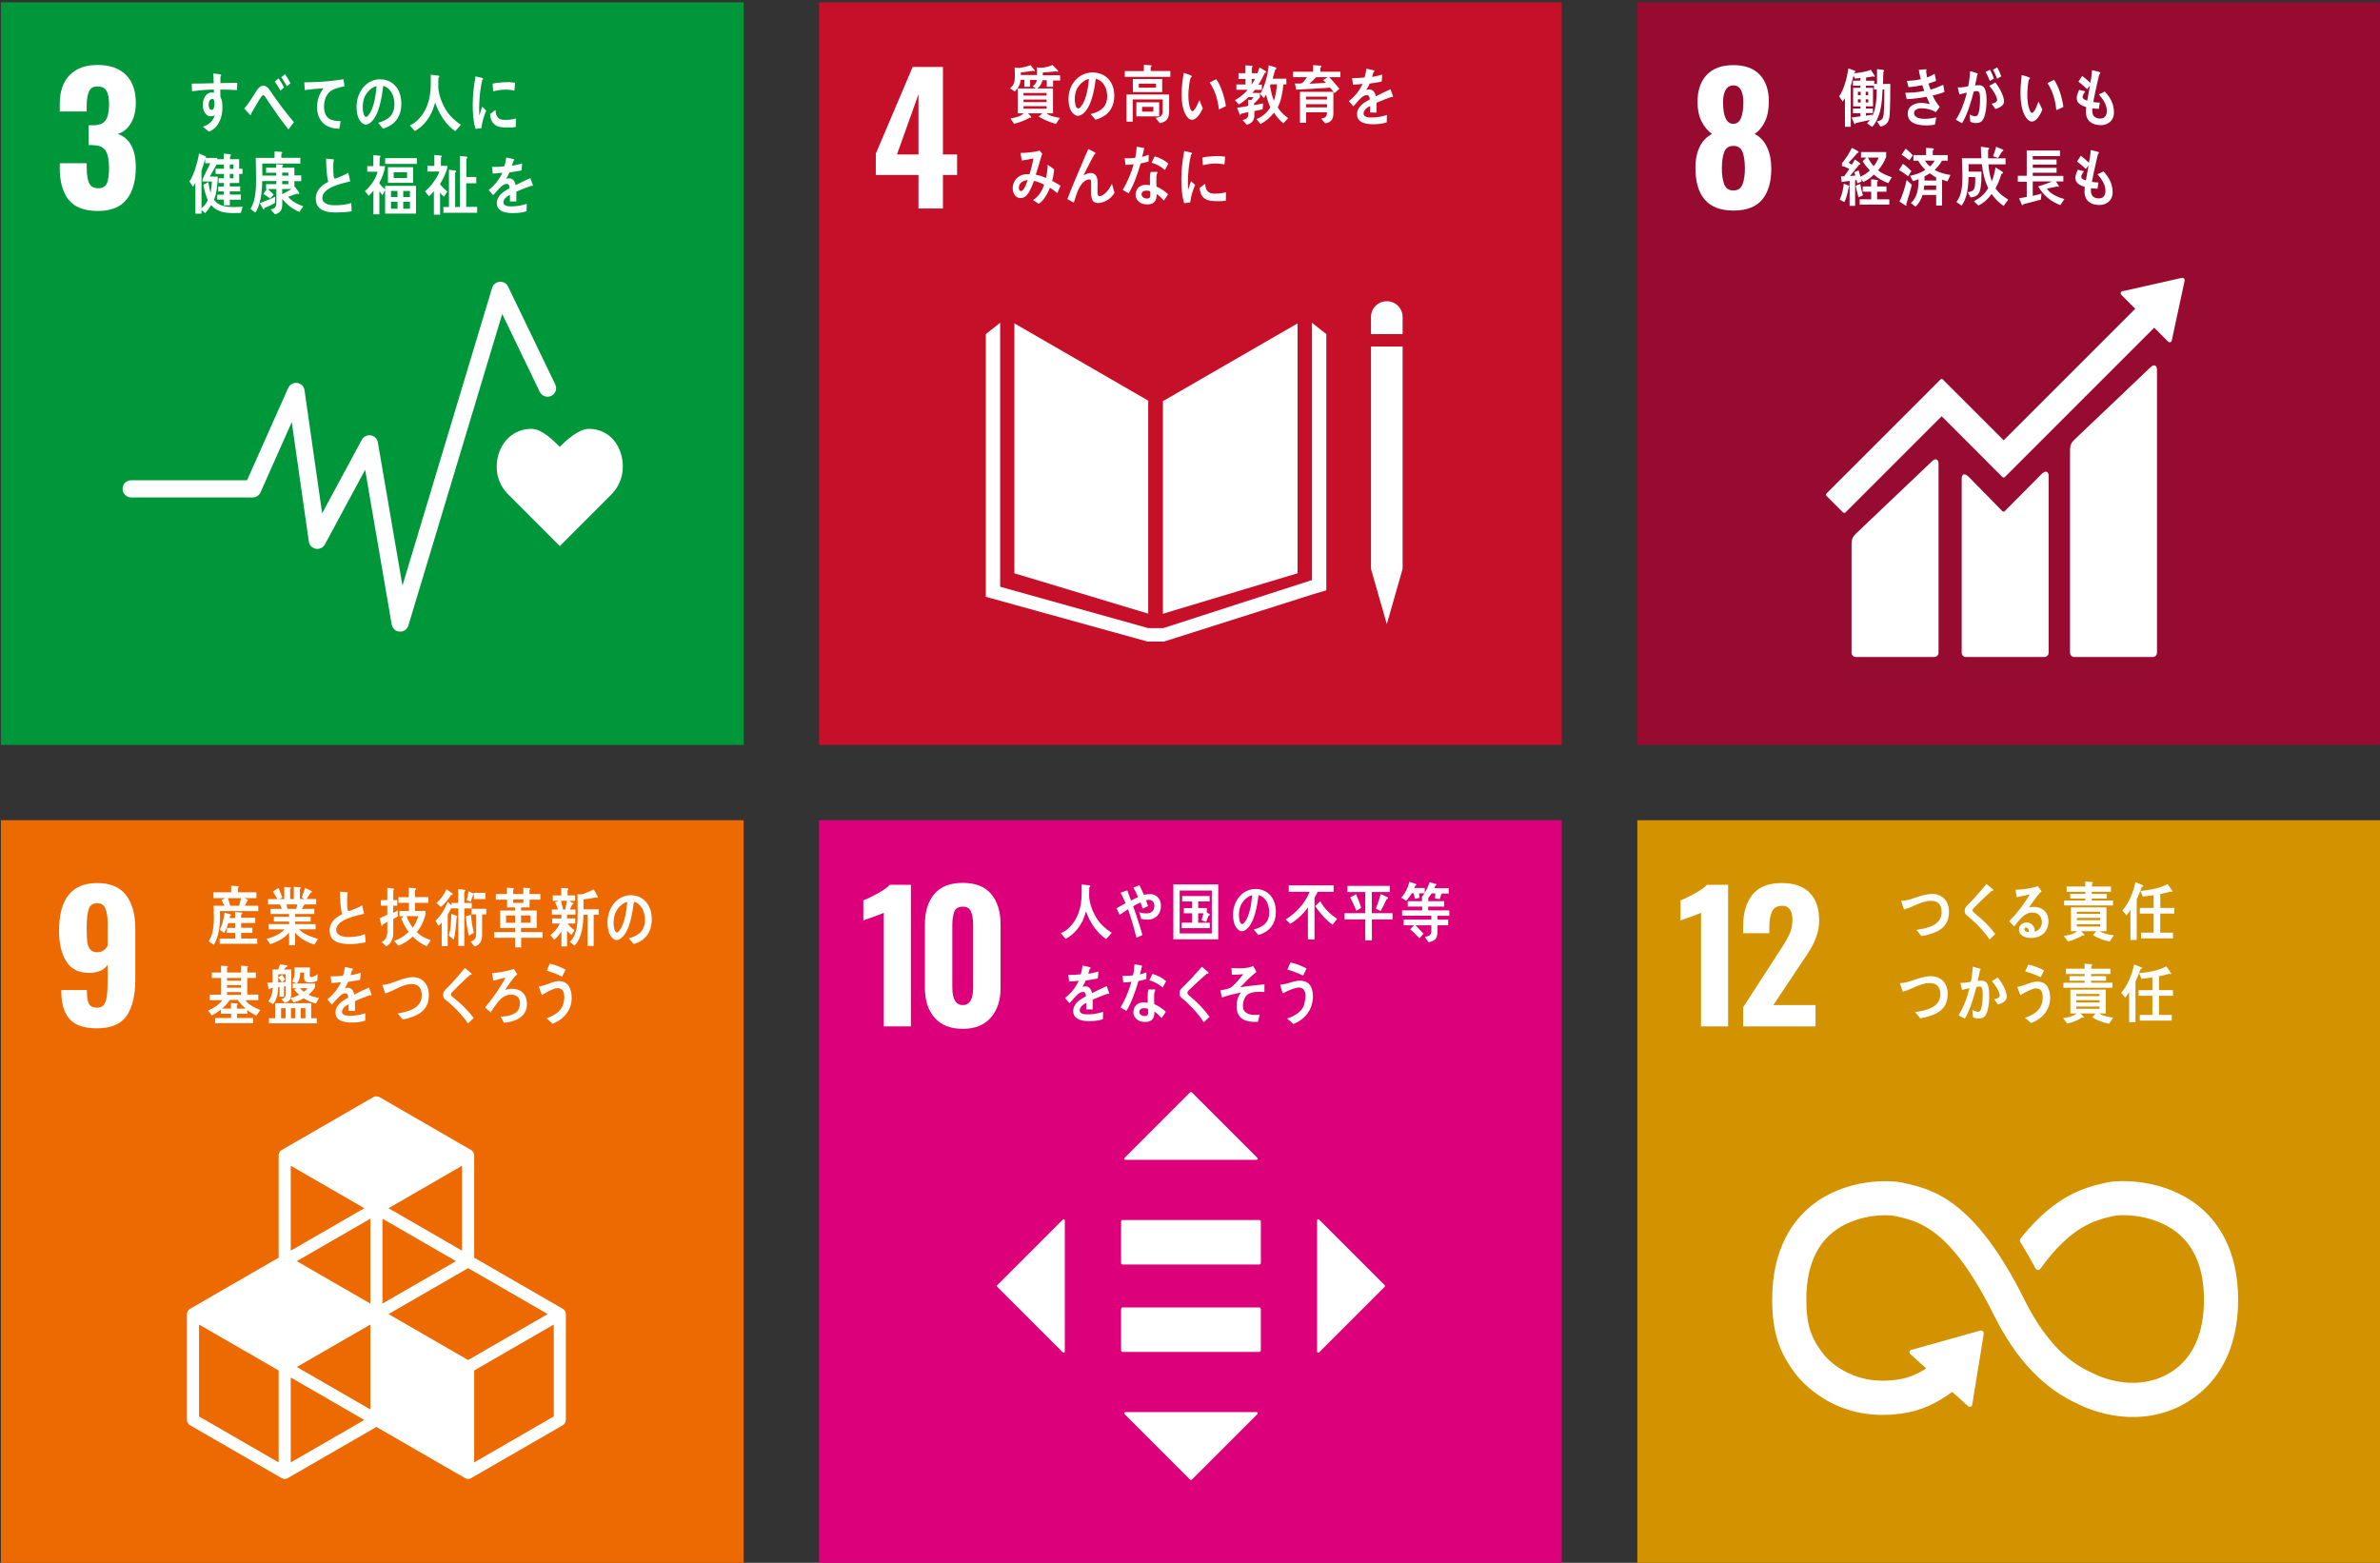 <?xml version="1.0" encoding="utf-8"?>
<!-- Generator: Adobe Illustrator 16.0.0, SVG Export Plug-In . SVG Version: 6.00 Build 0)  -->
<!DOCTYPE svg PUBLIC "-//W3C//DTD SVG 1.1//EN" "http://www.w3.org/Graphics/SVG/1.1/DTD/svg11.dtd">
<svg version="1.1" id="レイヤー_1" xmlns:x="http://ns.adobe.com/Extensibility/1.0/" xmlns:i="http://ns.adobe.com/AdobeIllustrator/10.0/" xmlns:graph="http://ns.adobe.com/Graphs/1.0/"
	 xmlns="http://www.w3.org/2000/svg" xmlns:xlink="http://www.w3.org/1999/xlink" x="0px" y="0px" width="268px" height="176px"
	 viewBox="0 0 268 176" enable-background="new 0 0 268 176" xml:space="preserve">
<rect x="0" y="0" width="268" height="176" fill="#333333" stroke="none"/>
<g>
	<rect x="0.102" y="0.262" fill="#00973B" width="83.631" height="83.629"/>
	<path fill="#FFFFFF" d="M7.732,22.5c-0.67-0.84-1.002-2.028-1.002-3.564v-0.552h3.031v0.531c0.011,0.814,0.11,1.398,0.295,1.751
		c0.185,0.355,0.518,0.533,1.003,0.533c0.486,0,0.811-0.18,0.976-0.541c0.162-0.361,0.246-0.948,0.246-1.763
		c0-0.853-0.125-1.487-0.375-1.899c-0.249-0.412-0.709-0.627-1.379-0.64c-0.038-0.014-0.223-0.021-0.551-0.021v-2.224h0.493
		c0.681,0,1.155-0.185,1.417-0.554c0.262-0.365,0.395-0.969,0.395-1.811c0-0.681-0.098-1.187-0.285-1.514
		c-0.192-0.331-0.528-0.494-1.014-0.494c-0.46,0-0.777,0.178-0.946,0.532c-0.17,0.354-0.264,0.879-0.274,1.576v0.708H6.73V11.69
		c0-1.392,0.369-2.468,1.11-3.229s1.787-1.144,3.142-1.144c1.379,0,2.439,0.368,3.189,1.103c0.747,0.736,1.121,1.794,1.121,3.17
		c0,0.92-0.189,1.692-0.57,2.313c-0.381,0.624-0.868,1.014-1.458,1.173c1.351,0.497,2.028,1.751,2.028,3.761
		c0,1.535-0.341,2.739-1.024,3.612c-0.682,0.871-1.765,1.309-3.247,1.309C9.497,23.759,8.403,23.338,7.732,22.5"/>
	<path fill="#FFFFFF" d="M70.134,52.576c0-2.363-1.517-4.28-3.812-4.28c-1.149,0-2.536,1.258-3.289,2.031
		c-0.752-0.774-2.047-2.032-3.193-2.032c-2.3,0-3.909,1.915-3.909,4.279c0,1.181,0.466,2.253,1.218,3.027l5.891,5.899l5.882-5.893
		l-0.006-0.005C69.667,54.83,70.134,53.758,70.134,52.576"/>
	<path fill="#FFFFFF" d="M45.062,71.133c-0.021,0-0.04,0-0.06-0.001c-0.449-0.028-0.818-0.358-0.893-0.802l-2.992-17.422
		l-4.532,8.401c-0.198,0.367-0.611,0.566-1.02,0.493c-0.41-0.073-0.728-0.402-0.788-0.814l-1.924-13.446l-3.517,7.906
		c-0.158,0.348-0.505,0.573-0.886,0.573h-13.68c-0.533,0-0.966-0.434-0.966-0.968c0-0.533,0.433-0.967,0.966-0.967h13.052
		l4.63-10.396c0.174-0.396,0.588-0.625,1.015-0.566c0.427,0.063,0.764,0.396,0.824,0.821l1.984,13.863l4.469-8.285
		c0.194-0.363,0.6-0.563,1.008-0.494c0.408,0.064,0.725,0.385,0.797,0.789l2.77,16.136l10.096-33.537
		c0.116-0.381,0.452-0.654,0.85-0.685c0.399-0.03,0.774,0.185,0.947,0.543l5.312,11.013c0.235,0.482,0.03,1.061-0.448,1.293
		c-0.48,0.23-1.059,0.028-1.293-0.451l-4.23-8.772L45.986,70.445C45.863,70.857,45.485,71.133,45.062,71.133"/>
	<path fill="#FFFFFF" d="M54.21,14.435c-0.219,0.022-0.437,0.053-0.663,0.08c-0.272-0.886-0.316-1.846-0.316-2.783
		c0-1.048,0.135-2.105,0.316-3.132l0.529,0.125c0.08,0.021,0.184,0.028,0.262,0.065c0.039,0.017,0.069,0.04,0.069,0.098
		c0,0.06-0.056,0.094-0.1,0.094c-0.242,1.029-0.353,2.187-0.353,3.253c0,0.265,0.014,0.522,0.014,0.789
		c0.107-0.333,0.212-0.673,0.328-1.005c0.151,0.143,0.305,0.288,0.454,0.429C54.484,13.104,54.291,13.694,54.21,14.435
		 M58.081,14.296c-0.333,0.074-0.774,0.072-1.111,0.064c-0.871-0.028-1.681-0.172-1.788-1.513c0.203-0.157,0.41-0.32,0.62-0.47
		c0.002,0.761,0.356,1.105,0.92,1.123c0.449,0.014,0.943-0.014,1.376-0.166C58.093,13.653,58.087,13.972,58.081,14.296
		 M57.929,10.199c-0.469-0.102-0.932-0.129-1.41-0.088c-0.329,0.026-0.654,0.094-0.977,0.171c-0.024-0.264-0.044-0.591-0.074-0.855
		C55.923,9.3,56.386,9.3,56.849,9.26c0.384-0.033,0.767,0.001,1.15,0.06C57.977,9.609,57.96,9.906,57.929,10.199"/>
	<path fill="#FFFFFF" d="M26.677,10.149c-0.254-0.021-0.51-0.035-0.761-0.041c-0.372-0.013-0.741-0.027-1.11-0.017
		c0.008,0.277-0.006,0.536,0.014,0.812c0.189,0.352,0.228,0.774,0.228,1.18c0,1.247-0.495,2.357-1.529,2.744
		c-0.221-0.193-0.458-0.365-0.675-0.567c0.56-0.133,1.154-0.609,1.346-1.281c-0.153,0.097-0.332,0.118-0.514,0.118
		c-0.529,0-0.841-0.679-0.841-1.252c0-0.72,0.355-1.428,1.006-1.428c0.083,0,0.168,0.01,0.252,0.03c0-0.119-0.006-0.239-0.014-0.359
		c-0.423-0.003-0.845,0.029-1.261,0.057c-0.405,0.034-0.802,0.077-1.198,0.131c-0.025-0.282-0.014-0.572-0.025-0.857
		c0.824-0.015,1.646-0.015,2.471-0.047c-0.018-0.366-0.029-0.728-0.037-1.1c0.182,0.014,0.372,0.044,0.555,0.072
		c0.073,0.013,0.162,0.013,0.231,0.036c0.042,0.008,0.091,0.021,0.091,0.092c0,0.067-0.041,0.127-0.08,0.155
		c-0.005,0.24-0.011,0.494-0.011,0.734c0.633-0.005,1.273-0.018,1.907-0.038L26.677,10.149z M23.903,11.142
		c-0.284,0-0.41,0.33-0.41,0.635c0,0.247,0.074,0.604,0.33,0.604c0.274,0,0.323-0.418,0.323-0.673
		C24.146,11.51,24.146,11.142,23.903,11.142"/>
	<path fill="#FFFFFF" d="M32.481,14.583c-0.314-0.423-0.681-0.862-1.009-1.33c-0.389-0.557-0.789-1.136-1.167-1.686
		c-0.129-0.186-0.255-0.39-0.386-0.577c-0.068-0.092-0.154-0.266-0.269-0.266c-0.172,0-0.328,0.322-0.422,0.46
		c-0.122,0.197-0.246,0.408-0.364,0.597c-0.207,0.346-0.392,0.694-0.596,1.032v0.04c0,0.062-0.027,0.115-0.08,0.115l-0.684-0.754
		c0.254-0.306,0.505-0.611,0.725-0.954c0.237-0.353,0.444-0.744,0.693-1.097c0.232-0.32,0.418-0.51,0.769-0.51
		c0.259,0,0.43,0.172,0.61,0.391c0.137,0.166,0.265,0.385,0.387,0.557c0.292,0.414,0.582,0.841,0.874,1.23
		c0.457,0.616,1.05,1.352,1.529,1.932L32.481,14.583z M31.58,10.204c-0.196-0.352-0.413-0.682-0.635-1.014l0.424-0.363
		c0.225,0.312,0.434,0.662,0.619,1.014L31.58,10.204z M32.305,9.722c-0.191-0.358-0.402-0.69-0.634-1.021l0.425-0.355
		c0.218,0.326,0.426,0.67,0.611,1.022L32.305,9.722z"/>
	<path fill="#FFFFFF" d="M38.646,9.75c-0.256,0.053-0.596,0.132-0.903,0.243c-0.75,0.225-1.264,0.984-1.255,1.996
		c0.014,1.499,0.943,1.638,1.869,1.654c-0.041,0.281-0.086,0.568-0.146,0.851c-0.038,0-0.085-0.002-0.124-0.002
		c-0.411-0.008-0.83-0.103-1.21-0.285c-0.726-0.337-1.183-1.146-1.175-2.137c0.006-0.939,0.335-1.626,0.727-2.133
		c-0.685,0.043-1.448,0.116-2.115,0.212c-0.033-0.369-0.017-0.588-0.052-0.876c1.182-0.018,2.354-0.06,3.514-0.221
		c0.272-0.041,0.742-0.099,0.898-0.122c0.03,0.108,0.097,0.684,0.107,0.739C38.79,9.729,38.71,9.735,38.646,9.75"/>
	<path fill="#FFFFFF" d="M43.129,14.488c-0.185-0.22-0.354-0.449-0.541-0.661c0.948-0.283,1.825-0.694,1.825-2.117
		c0-0.966-0.467-1.843-1.255-2.038c-0.162,1.294-0.481,3.357-1.422,4.119c-0.176,0.143-0.347,0.241-0.56,0.241
		c-0.248,0-0.484-0.211-0.643-0.438c-0.281-0.402-0.383-1.008-0.383-1.534c0-1.833,1.215-3.129,2.646-3.129
		c1.323,0,2.396,0.979,2.396,2.725C45.192,13.29,44.316,14.144,43.129,14.488 M41.015,11.035c-0.114,0.323-0.169,0.675-0.169,1.025
		c0,0.307,0.055,1.103,0.392,1.103c0.118,0,0.222-0.144,0.296-0.24c0.561-0.718,0.805-2.254,0.861-3.236
		C41.855,9.807,41.237,10.405,41.015,11.035"/>
	<path fill="#FFFFFF" d="M51.265,14.776c-1.014-0.684-1.836-1.937-2.266-3.229c-0.097,0.335-0.195,0.661-0.33,0.973
		c-0.302,0.704-0.773,1.35-1.331,1.808c-0.202,0.165-0.411,0.313-0.633,0.427l-0.543-0.624c0.243-0.118,0.514-0.291,0.73-0.482
		c0.801-0.689,1.315-1.699,1.517-2.917c0.13-0.764,0.1-1.542,0.1-2.314l0.854,0.096c0.049,0.008,0.114,0.04,0.114,0.111
		c0,0.076-0.06,0.119-0.109,0.134C49.357,9.06,49.35,9.36,49.35,9.662c0,1.004,0.46,2.094,0.959,2.867
		c0.366,0.567,1.054,1.198,1.593,1.513L51.265,14.776z"/>
	<path fill="#FFFFFF" d="M27.123,23.979c-0.278,0.007-0.563,0.014-0.841,0.014c-0.929,0-1.802-0.111-2.513-0.894
		c-0.188,0.336-0.414,0.652-0.677,0.908l-0.404-0.351v0.41h-0.687v-3.48c-0.08,0.153-0.168,0.313-0.268,0.452l-0.399-0.607
		c0.513-0.726,0.935-2.22,1.077-3.15l0.744,0.336c0.025,0.015,0.05,0.039,0.05,0.074c0,0.045-0.036,0.082-0.066,0.096h1.327v0.594
		l-0.842,1.51h0.905c-0.045,0.877-0.1,1.787-0.425,2.604c0.498,0.759,1.496,0.824,2.251,0.824c0.323,0,0.642-0.02,0.968-0.043
		L27.123,23.979z M22.801,20.439v-0.251l0.879-1.801h-0.573v-0.507c-0.117,0.446-0.256,0.894-0.418,1.328v4.256
		c0.29-0.234,0.537-0.543,0.706-0.908c-0.213-0.564-0.395-1.145-0.5-1.745c0.193-0.101,0.381-0.204,0.573-0.307
		c0.044,0.418,0.138,0.827,0.252,1.224c0.074-0.426,0.12-0.858,0.147-1.289H22.801z M26.936,19.589v1.019h-1.06v0.387h1.167v0.559
		h-1.167v0.357h1.247v0.583h-1.241v0.627h-0.674v-0.644h-0.747v-0.551h0.747v-0.373h-0.634v-0.55h0.634v-0.396h-0.594v-0.529h0.594
		v-0.489h-0.933v-0.587h0.933v-0.469h-0.88v-0.602h0.863v-0.629l0.716,0.067c0.056,0.006,0.1,0.034,0.1,0.108
		c0,0.058-0.068,0.102-0.104,0.131v0.322h1.027v1.07h0.375v0.587H26.936z M26.288,18.533h-0.412v0.481h0.412V18.533z M26.288,19.589
		h-0.412v0.489h0.412V19.589z"/>
	<path fill="#FFFFFF" d="M33.71,23.856c-0.705-0.264-1.428-0.807-1.927-1.474c0,0.174,0.005,0.341,0.005,0.516
		c0,0.778-0.197,1.064-0.823,1.237l-0.487-0.535c0.476-0.136,0.645-0.229,0.645-0.854v-1.459h-0.968
		c0.232,0.206,0.455,0.409,0.668,0.635l-0.411,0.432c-0.251-0.181-0.499-0.357-0.755-0.52l0.399-0.547h-0.094v-0.55h1.152v-0.348
		h-1.591c-0.006,0.265-0.006,0.529-0.025,0.794c-0.055,0.859-0.271,2.1-0.746,2.764c-0.183-0.144-0.355-0.287-0.543-0.423
		c0.573-0.885,0.628-2.267,0.628-3.348c0-0.799-0.027-1.599-0.041-2.399h2.12v-0.718c0.237,0.016,0.537,0.016,0.769,0.045
		c0.04,0.008,0.099,0.022,0.099,0.092s-0.063,0.115-0.106,0.129v0.452h2.141v0.643h-4.286c0,0.453,0.006,0.899,0.006,1.351h1.571
		v-0.318h-1.146v-0.565h1.136v-0.392l0.652,0.037c0.051,0,0.114,0.01,0.114,0.093c0,0.057-0.045,0.096-0.087,0.117v0.145h1.371
		v0.868h0.769v0.65h-0.769v0.665l0.058-0.047l0.464,0.643c0.016,0.03,0.029,0.059,0.029,0.101c0,0.052-0.038,0.088-0.083,0.088
		c-0.044,0-0.099-0.029-0.138-0.053c-0.342,0.106-0.686,0.233-1.027,0.349c0.41,0.565,1.115,0.875,1.703,1.079L33.71,23.856z
		 M30.953,22.862c-0.38,0.218-0.774,0.392-1.165,0.563c-0.014,0.056-0.044,0.154-0.099,0.154c-0.033,0-0.058-0.029-0.077-0.062
		l-0.361-0.64c0.584-0.221,1.175-0.439,1.738-0.721L30.953,22.862z M32.465,19.438h-0.688v0.341h0.688V19.438z M32.465,20.384
		h-0.688v0.361h0.688V20.384z M31.777,21.288v0.583c0.361-0.18,0.722-0.37,1.067-0.589L31.777,21.288z"/>
	<path fill="#FFFFFF" d="M37.795,23.925c-0.863,0-2.234-0.139-2.234-1.546c0-1.025,0.722-1.547,1.402-1.898
		c-0.207-0.848-0.229-1.734-0.242-2.608c0.181,0.015,0.369,0.028,0.547,0.045c0.092,0.008,0.184,0.015,0.274,0.028
		c0.027,0.009,0.065,0.022,0.065,0.066c0,0.03-0.024,0.059-0.041,0.081c-0.033,0.221-0.036,0.457-0.036,0.677
		c0,0.271-0.008,1.128,0.112,1.318c0.011,0.015,0.036,0.023,0.056,0.023c0.227,0,1.284-0.5,1.517-0.657
		c0.091,0.317,0.151,0.648,0.223,0.974c-0.752,0.185-3.145,0.654-3.145,1.87c0,0.685,0.894,0.817,1.31,0.817
		c0.681,0,1.289-0.025,1.943-0.259c0.025,0.311,0.044,0.626,0.05,0.944C38.991,23.908,38.401,23.925,37.795,23.925"/>
	<path fill="#FFFFFF" d="M43.365,24.054v-2.648l-0.292,0.578c-0.124-0.141-0.235-0.288-0.353-0.437v2.588H42.05v-2.671
		c-0.153,0.215-0.347,0.416-0.536,0.577l-0.425-0.524c0.592-0.479,1.232-1.348,1.428-2.176h-1.164v-0.629h0.689v-1.235l0.709,0.059
		c0.037,0,0.102,0.023,0.102,0.082c0,0.06-0.059,0.104-0.102,0.118v0.977h0.62c-0.107,0.667-0.339,1.318-0.67,1.881
		c0.126,0.258,0.462,0.569,0.664,0.747v-0.408h3.476v3.122H43.365z M43.371,17.809h3.566v0.653h-3.566V17.809z M43.683,18.832h2.841
		v1.761h-2.841V18.832z M44.757,21.503h-0.728v0.688h0.728V21.503z M44.757,22.729h-0.728v0.778h0.728V22.729z M45.838,19.4h-1.51
		v0.65h1.51V19.4z M46.157,21.503h-0.75v0.688h0.75V21.503z M46.157,22.729h-0.75v0.778h0.75V22.729z"/>
	<path fill="#FFFFFF" d="M49.548,20.709v0.03c0.234,0.327,0.537,0.577,0.821,0.837l-0.372,0.585c-0.16-0.15-0.304-0.295-0.444-0.467
		v2.485h-0.694v-2.642c-0.172,0.216-0.355,0.407-0.558,0.57l-0.448-0.556c0.582-0.458,1.373-1.472,1.625-2.232h-1.352v-0.638h0.782
		v-1.229l0.752,0.069c0.039,0,0.092,0.05,0.092,0.102c0,0.063-0.059,0.098-0.103,0.111v0.947h0.758
		C50.313,19.333,49.903,20.199,49.548,20.709 M49.928,23.959v-0.646h0.626v-4.194l0.714,0.091c0.052,0.006,0.097,0.044,0.097,0.102
		c0,0.067-0.069,0.103-0.116,0.125v3.877h0.547v-5.755l0.716,0.081c0.05,0.008,0.112,0.035,0.112,0.104
		c0,0.064-0.068,0.104-0.112,0.134v2.056h1.119v0.709h-1.133V23.3h1.232v0.659H49.928z"/>
	<path fill="#FFFFFF" d="M59.936,20.943c-0.03,0-0.061-0.014-0.091-0.034c-0.444,0.148-1.296,0.487-1.7,0.674v1.104l-0.726-0.007
		c0.006-0.1,0.006-0.206,0.006-0.328v-0.402c-0.49,0.229-0.739,0.524-0.739,0.852c0,0.289,0.284,0.439,0.844,0.439
		c0.607,0,1.16-0.078,1.786-0.288l-0.024,0.841C58.754,23.97,58.154,24,57.75,24c-1.201,0-1.806-0.379-1.806-1.147
		c0-0.372,0.175-0.716,0.505-1.033c0.206-0.192,0.521-0.402,0.931-0.615c-0.011-0.324-0.108-0.489-0.286-0.489
		c-0.225,0-0.438,0.085-0.631,0.274c-0.124,0.115-0.284,0.264-0.475,0.484c-0.228,0.252-0.369,0.426-0.454,0.512
		c-0.11-0.13-0.281-0.323-0.51-0.589c0.688-0.539,1.204-1.191,1.549-1.945c-0.328,0.044-0.689,0.074-1.083,0.095
		c-0.022-0.271-0.061-0.524-0.097-0.745c0.576,0,1.05-0.022,1.405-0.072c0.075-0.209,0.142-0.541,0.21-0.991l0.826,0.188
		c0.05,0.014,0.074,0.043,0.074,0.085c0,0.043-0.03,0.08-0.096,0.107c-0.033,0.123-0.088,0.311-0.165,0.552
		c0.277-0.034,0.697-0.141,1.146-0.263l-0.068,0.787c-0.337,0.073-0.792,0.144-1.357,0.223c-0.084,0.216-0.226,0.481-0.38,0.717
		c0.146-0.042,0.271-0.049,0.348-0.049c0.378,0,0.623,0.252,0.733,0.767c0.489-0.258,1.05-0.523,1.655-0.796l0.285,0.803
		C60.011,20.916,59.985,20.943,59.936,20.943"/>
</g>
<g>
	<rect x="92.229" y="0.262" fill="#C60F28" width="83.63" height="83.629"/>
	<path fill="#FFFFFF" d="M103.424,19.703h-4.805v-2.4l4.153-9.767h3.407v9.862h1.594v2.305h-1.594v3.779h-2.756V19.703z
		 M103.424,17.398v-6.771l-2.423,6.771H103.424z"/>
	<polygon fill="#FFFFFF" points="129.293,45.118 114.225,36.416 114.225,64.563 129.293,69.109 	"/>
	<polygon fill="#FFFFFF" points="130.95,45.176 130.95,69.119 146.115,64.56 146.115,36.417 	"/>
	<polygon fill="#FFFFFF" points="154.821,64.063 154.378,64.063 156.161,70.294 157.942,64.063 157.501,64.063 157.942,64.063 
		157.942,39.022 157.501,39.022 157.057,39.022 156.585,39.022 155.7,39.022 155.263,39.022 154.821,39.022 154.378,39.022 
		154.378,64.063 	"/>
	<polygon fill="#FFFFFF" points="149.35,37.625 147.734,36.349 147.734,65.324 130.994,70.736 130.22,70.736 130.067,70.736 
		129.293,70.736 112.623,66.078 112.623,36.349 111.009,37.625 111.009,67.212 129.216,72.253 130.067,72.253 130.22,72.253 
		131.068,72.253 147.867,66.92 149.35,66.482 	"/>
	<path fill="#FFFFFF" d="M157.942,35.704c0-0.983-0.797-1.782-1.781-1.782s-1.783,0.799-1.783,1.782v1.921h3.564V35.704z"/>
	<path fill="#FFFFFF" d="M115.992,9.005l0.005,0.775h-0.65V8.984h-0.413c-0.055,0.543-0.304,0.996-0.676,1.327l-0.521-0.365
		c0.528-0.432,0.539-0.841,0.539-1.536c0-0.265-0.011-0.529-0.021-0.797l0.563,0.045c0.309-0.045,0.975-0.2,1.218-0.324l0.496,0.604
		c0,0.057-0.061,0.077-0.1,0.077c-0.041,0-0.085-0.021-0.121-0.041c-0.449,0.085-0.905,0.136-1.358,0.18c0,0.1,0,0.19-0.006,0.294
		h2.191v0.558H115.992z M118.582,9.071V9.78h-0.708V9.034h-0.482c-0.079,0.387-0.295,0.718-0.578,0.926h1.761v2.804h-0.725
		c0.339,0.302,1.083,0.459,1.504,0.518l-0.45,0.675c-0.671-0.187-1.335-0.454-1.947-0.824c0.136-0.13,0.287-0.23,0.416-0.368h-1.614
		c0.054,0.066,0.375,0.368,0.375,0.425c0,0.05-0.05,0.072-0.086,0.072c-0.024,0-0.05-0.007-0.074-0.014
		c-0.571,0.299-1.171,0.566-1.792,0.688l-0.395-0.587c0.526-0.109,1.046-0.195,1.483-0.584h-0.665V9.96h2.019
		c-0.124-0.073-0.237-0.157-0.355-0.235c0.394-0.281,0.504-0.541,0.504-1.069c0-0.352-0.008-0.712-0.024-1.063l0.565,0.043
		c0.3-0.027,0.9-0.156,1.207-0.317l0.564,0.584c0.024,0.026,0.069,0.063,0.069,0.106c0,0.06-0.08,0.064-0.11,0.064
		c-0.056,0-0.11-0.015-0.159-0.044c-0.486,0.06-0.971,0.11-1.456,0.131c0,0.107,0,0.206-0.006,0.314h1.951v0.597H118.582z
		 M117.844,10.468h-2.591v0.295h2.591V10.468z M117.85,11.215h-2.597v0.281h2.597V11.215z M117.85,11.953h-2.597v0.288h2.597V11.953
		z"/>
	<path fill="#FFFFFF" d="M123.359,13.481c-0.19-0.207-0.361-0.431-0.549-0.631c0.967-0.271,1.864-0.666,1.864-2.029
		c0-0.926-0.479-1.766-1.283-1.95c-0.164,1.24-0.49,3.213-1.455,3.943c-0.179,0.137-0.355,0.229-0.57,0.229
		c-0.253,0-0.498-0.199-0.658-0.413c-0.289-0.389-0.392-0.97-0.392-1.473c0-1.756,1.246-2.997,2.706-2.997
		c1.352,0,2.451,0.938,2.451,2.609C125.474,12.332,124.574,13.152,123.359,13.481 M121.198,10.175
		c-0.115,0.309-0.171,0.646-0.171,0.982c0,0.296,0.056,1.055,0.399,1.055c0.124,0,0.227-0.136,0.301-0.229
		c0.579-0.688,0.824-2.159,0.885-3.098C122.061,8.999,121.427,9.574,121.198,10.175"/>
	<path fill="#FFFFFF" d="M126.658,8.655V8.001h2.147V7.298l0.769,0.052c0.044,0,0.099,0.022,0.099,0.086
		c0,0.058-0.063,0.106-0.104,0.122v0.443h2.216v0.654H126.658z M130.595,13.863l-0.47-0.582c0.43-0.086,0.8-0.143,0.8-0.766V11.2
		h-3.376v2.497h-0.701v-3.056h4.802v1.923C131.649,13.404,131.274,13.756,130.595,13.863 M127.565,8.898h3.304v1.469h-3.304V8.898z
		 M127.959,11.523h2.568v1.585h-2.568V11.523z M130.178,9.421h-1.943v0.446h1.943V9.421z M129.87,12.033h-1.266v0.54h1.266V12.033z"
		/>
	<path fill="#FFFFFF" d="M134.258,13.49c-0.18,0.004-0.347-0.075-0.48-0.209c-0.529-0.547-0.697-1.576-0.719-2.365
		c-0.02-0.657,0.03-1.318,0.124-1.968c0.03-0.252,0.061-0.497,0.102-0.742c0.193,0.054,0.706,0.218,0.868,0.32
		c0.024,0.015,0.044,0.042,0.047,0.079c0,0.078-0.071,0.123-0.127,0.138c-0.124,0.369-0.204,1.047-0.236,1.451
		c-0.028,0.302-0.022,0.602-0.012,0.91c0.009,0.315,0.056,0.66,0.149,0.959c0.041,0.134,0.135,0.463,0.287,0.459
		c0.297-0.009,0.663-0.96,0.791-1.251l0.386,0.917C135.255,12.666,134.742,13.478,134.258,13.49 M137.254,12.324
		c-0.137-1.15-0.419-2.097-1.042-3.027c0.256-0.122,0.492-0.265,0.747-0.379c0.547,0.788,0.938,2.041,1.083,3.035
		C137.782,12.089,137.52,12.209,137.254,12.324"/>
	<path fill="#FFFFFF" d="M142.44,8.189c-0.219,0.464-0.461,0.931-0.746,1.348h0.396v0.581h-0.785
		c-0.092,0.116-0.178,0.229-0.276,0.343h0.846v0.495c-0.206,0.252-0.425,0.491-0.661,0.704v0.18c0.336-0.057,0.681-0.115,1.02-0.195
		l-0.055,0.662c-0.31,0.087-0.621,0.135-0.93,0.2v0.423c0,0.683-0.329,0.983-0.865,1.122l-0.452-0.526
		c0.526-0.148,0.638-0.249,0.638-0.902c-0.276,0.063-0.56,0.121-0.836,0.187c-0.005,0.042-0.044,0.12-0.085,0.12
		c-0.036,0-0.056-0.027-0.066-0.064l-0.284-0.729c0.417-0.053,0.835-0.125,1.247-0.204c0-0.229-0.014-0.466-0.014-0.697l0.377,0.023
		c0.086-0.095,0.162-0.2,0.23-0.323h-0.563c-0.332,0.33-0.695,0.611-1.087,0.826l-0.424-0.487c0.528-0.297,1.024-0.668,1.436-1.163
		h-1.281V9.514h1.03V8.9h-0.791V8.241h0.785V7.35l0.731,0.065c0.036,0,0.073,0.021,0.073,0.07c0,0.058-0.051,0.107-0.09,0.13v0.632
		h0.884l-0.419,0.415c0.154-0.353,0.293-0.704,0.402-1.076l0.671,0.408c0.036,0.021,0.074,0.057,0.074,0.116
		C142.57,8.189,142.485,8.197,142.44,8.189 M140.944,8.885v0.638c0.134-0.199,0.264-0.417,0.381-0.638H140.944z M144.516,13.891
		c-0.355-0.257-0.805-0.802-1.064-1.197c-0.402,0.532-0.961,0.99-1.513,1.277l-0.449-0.559c0.596-0.237,1.21-0.71,1.552-1.335
		c-0.212-0.453-0.361-0.933-0.477-1.428c-0.074,0.137-0.154,0.271-0.246,0.395l-0.424-0.459c0.535-0.833,0.871-2.211,0.971-3.235
		l0.78,0.243c0.041,0.014,0.079,0.073,0.079,0.121c0,0.064-0.091,0.124-0.135,0.138c-0.085,0.338-0.18,0.681-0.284,1.012h1.544
		v0.638h-0.339c-0.069,0.846-0.24,1.857-0.634,2.591c0.308,0.502,0.732,0.89,1.174,1.213L144.516,13.891z M143.079,9.501
		l-0.063,0.158c0.077,0.589,0.229,1.155,0.428,1.699c0.196-0.589,0.304-1.225,0.341-1.857H143.079z"/>
	<path fill="#FFFFFF" d="M149.689,8.689c0.375,0.438,0.771,0.848,1.13,1.306l-0.551,0.503c-0.16-0.223-0.314-0.437-0.499-0.629
		c-1.265,0.114-2.535,0.148-3.807,0.227l-0.149-0.694h0.635c0.086,0,0.17-0.037,0.239-0.101c0.186-0.166,0.331-0.402,0.48-0.611
		h-1.556V8.073h2.249V7.336l0.863,0.057c0.044,0,0.074,0.051,0.074,0.101c0,0.064-0.085,0.122-0.126,0.143v0.438h2.265v0.616
		H149.689z M149.204,13.884l-0.44-0.529c0.41-0.071,0.661-0.151,0.661-0.704h-2.352v1.177h-0.691v-3.488h3.763v2.455
		C150.145,13.509,149.789,13.827,149.204,13.884 M147.067,10.887v0.321h2.357l0.009-0.321H147.067z M149.434,11.738h-2.366v0.354
		h2.366V11.738z M148.214,8.689c-0.255,0.246-0.5,0.517-0.777,0.74c0.621-0.021,1.247-0.065,1.866-0.101
		c-0.109-0.101-0.214-0.217-0.319-0.324c0.18-0.098,0.355-0.198,0.527-0.315H148.214z"/>
	<path fill="#FFFFFF" d="M156.793,10.937c-0.03,0-0.062-0.015-0.092-0.034c-0.441,0.148-1.295,0.488-1.7,0.671v1.106l-0.725-0.007
		c0.008-0.1,0.008-0.208,0.008-0.329v-0.401c-0.49,0.229-0.738,0.522-0.738,0.853c0,0.286,0.283,0.438,0.84,0.438
		c0.609,0,1.163-0.081,1.789-0.287l-0.025,0.84c-0.54,0.177-1.135,0.206-1.54,0.206c-1.205,0-1.805-0.379-1.805-1.147
		c0-0.373,0.17-0.714,0.503-1.032c0.208-0.193,0.521-0.4,0.933-0.617c-0.011-0.322-0.111-0.487-0.287-0.487
		c-0.229,0-0.438,0.085-0.635,0.271c-0.123,0.115-0.28,0.266-0.473,0.487c-0.227,0.253-0.367,0.425-0.452,0.512
		c-0.111-0.13-0.284-0.324-0.514-0.588c0.689-0.539,1.208-1.191,1.55-1.944c-0.325,0.041-0.688,0.071-1.08,0.092
		c-0.022-0.271-0.062-0.523-0.101-0.745c0.577,0,1.051-0.021,1.406-0.073c0.074-0.208,0.144-0.537,0.21-0.991l0.829,0.188
		c0.047,0.012,0.075,0.043,0.075,0.085c0,0.043-0.03,0.08-0.1,0.108c-0.03,0.123-0.085,0.308-0.166,0.552
		c0.282-0.036,0.701-0.143,1.149-0.266l-0.068,0.789c-0.337,0.073-0.791,0.145-1.355,0.225c-0.09,0.214-0.229,0.479-0.384,0.717
		c0.149-0.043,0.27-0.05,0.351-0.05c0.374,0,0.622,0.251,0.73,0.768c0.49-0.26,1.05-0.525,1.658-0.797l0.281,0.804
		C156.866,10.909,156.845,10.937,156.793,10.937"/>
	<path fill="#FFFFFF" d="M119.062,21.752c-0.269-0.215-0.544-0.439-0.835-0.617c-0.239,0.663-0.725,1.488-1.265,1.816l-0.637-0.425
		c0.582-0.342,1.013-1.004,1.251-1.727c-0.369-0.191-0.755-0.35-1.146-0.433c-0.088,0.254-0.185,0.506-0.297,0.746
		c-0.265,0.596-0.596,1.198-1.221,1.198c-0.516,0-0.877-0.497-0.877-1.117c0-0.79,0.54-1.349,1.136-1.512
		c0.244-0.066,0.501-0.073,0.746-0.066c0.174-0.446,0.364-1.273,0.449-1.765l-1.307,0.229l-0.143-0.854h0.068
		c0.43,0,1.706-0.105,2.07-0.27c0.091,0.12,0.195,0.232,0.301,0.346c-0.13,0.452-0.271,0.897-0.405,1.351
		c-0.107,0.344-0.201,0.688-0.32,1.023c0.392,0.074,0.78,0.193,1.146,0.372c0.13-0.477,0.185-0.991,0.204-1.489
		c0.245,0.169,0.491,0.335,0.725,0.52c-0.05,0.44-0.11,0.879-0.228,1.297c0.314,0.163,0.633,0.326,0.934,0.544
		C119.303,21.194,119.184,21.478,119.062,21.752 M114.729,21.157c0,0.186,0.066,0.351,0.231,0.351c0.112,0,0.185-0.044,0.26-0.135
		c0.194-0.223,0.396-0.787,0.495-1.094C115.286,20.317,114.729,20.533,114.729,21.157"/>
	<path fill="#FFFFFF" d="M123.622,22.862c-0.814,0-0.754-0.872-0.754-1.55v-0.67c0-0.198,0.003-0.44-0.223-0.44
		c-0.056,0-0.11,0.016-0.166,0.03c-0.92,0.269-1.271,1.693-1.561,2.593c-0.244-0.135-0.483-0.269-0.722-0.403
		c0.252-0.698,0.532-1.375,0.822-2.062c0.324-0.764,0.642-1.535,0.976-2.298c0.185-0.424,0.355-0.855,0.551-1.274
		c0.229,0.107,0.565,0.263,0.774,0.399c0.024,0.011,0.041,0.034,0.041,0.07c0,0.058-0.052,0.092-0.102,0.092
		c-0.409,0.713-0.78,1.469-1.154,2.203c-0.036,0.072-0.072,0.136-0.11,0.198c0.251-0.14,0.534-0.27,0.815-0.27
		c0.596,0,0.783,0.46,0.783,1.075c0,0.367-0.008,0.727-0.008,1.095c0,0.187,0.024,0.44,0.233,0.44c0.27,0,0.577-0.254,0.771-0.454
		c0.251-0.261,0.45-0.6,0.627-0.933c0.098,0.342,0.195,0.672,0.283,1.013C125.091,22.401,124.352,22.862,123.622,22.862"/>
	<path fill="#FFFFFF" d="M129.337,18.193c-0.3,0.086-0.594,0.158-0.896,0.216c-0.319,1.105-0.764,2.411-1.339,3.363
		c-0.23-0.112-0.455-0.25-0.677-0.386c0.522-0.876,0.952-1.872,1.23-2.891c-0.301,0.051-0.609,0.071-0.915,0.076
		c-0.033-0.249-0.069-0.5-0.1-0.759c0.11,0.015,0.22,0.015,0.337,0.015c0.283,0,0.57-0.015,0.854-0.058
		c0.094-0.4,0.141-0.824,0.166-1.24c0.289,0.044,0.573,0.079,0.854,0.144c-0.074,0.329-0.146,0.669-0.246,0.997
		c0.251-0.058,0.495-0.158,0.739-0.248C129.346,17.679,129.337,17.936,129.337,18.193 M131.055,22.58
		c-0.257-0.263-0.516-0.536-0.815-0.737c0.003,0.079,0,0.157-0.003,0.235c-0.027,0.741-0.508,0.94-1.061,0.94
		c-0.197,0-0.393-0.026-0.583-0.093c-0.369-0.145-0.741-0.517-0.722-1.018c0.027-0.724,0.543-1.09,1.121-1.09
		c0.167,0,0.337,0.012,0.503,0.041c-0.006-0.336-0.02-0.675-0.006-1.013c0.006-0.17,0.03-0.321,0.091-0.487h0.554
		c0.035,0,0.216-0.026,0.213,0.058c0,0.014,0,0.022-0.006,0.029c-0.079,0.129-0.121,0.289-0.126,0.438
		c-0.015,0.379-0.006,0.751,0.011,1.133c0.443,0.18,0.947,0.51,1.304,0.854C131.377,22.116,131.222,22.359,131.055,22.58
		 M129.525,21.548c-0.133-0.062-0.287-0.078-0.439-0.078c-0.233,0-0.526,0.071-0.54,0.409c-0.011,0.331,0.339,0.48,0.583,0.48
		c0.225,0,0.394-0.051,0.405-0.359C129.539,21.852,129.531,21.7,129.525,21.548 M131.167,19.149
		c-0.432-0.396-0.967-0.674-1.494-0.826l0.355-0.717c0.529,0.159,1.101,0.417,1.53,0.826L131.167,19.149z"/>
	<path fill="#FFFFFF" d="M134.025,22.801c-0.226,0.022-0.446,0.054-0.678,0.081c-0.278-0.882-0.322-1.834-0.322-2.767
		c0-1.043,0.138-2.09,0.322-3.112l0.541,0.124c0.079,0.023,0.187,0.03,0.267,0.069c0.036,0.012,0.068,0.035,0.068,0.095
		c0,0.058-0.055,0.093-0.102,0.093c-0.245,1.022-0.358,2.174-0.358,3.23c0,0.263,0.014,0.521,0.014,0.785
		c0.111-0.331,0.215-0.668,0.334-0.999c0.155,0.14,0.312,0.285,0.466,0.426C134.305,21.479,134.105,22.064,134.025,22.801
		 M138.039,22.591c-0.342,0.075-0.788,0.073-1.133,0.063c-0.889-0.026-1.712-0.167-1.821-1.501c0.208-0.154,0.418-0.318,0.633-0.467
		c0,0.757,0.358,1.099,0.938,1.117c0.457,0.014,0.959-0.014,1.397-0.166C138.047,21.953,138.045,22.268,138.039,22.591
		 M137.884,18.521c-0.479-0.101-0.95-0.129-1.438-0.087c-0.333,0.027-0.663,0.092-0.991,0.17c-0.027-0.264-0.044-0.589-0.077-0.85
		c0.463-0.129,0.934-0.128,1.407-0.169c0.389-0.03,0.78,0.003,1.169,0.058C137.931,17.935,137.914,18.229,137.884,18.521"/>
</g>
<g>
	<rect x="184.365" y="0.256" fill="#970B31" width="83.629" height="83.63"/>
	<path fill="#FFFFFF" d="M190.914,18.87c0-0.893,0.158-1.666,0.472-2.322c0.316-0.657,0.783-1.143,1.396-1.459
		c-0.484-0.353-0.878-0.83-1.18-1.426c-0.303-0.598-0.452-1.324-0.452-2.175c0-1.313,0.349-2.336,1.043-3.063
		c0.697-0.728,1.695-1.091,2.993-1.091s2.29,0.361,2.972,1.082c0.683,0.722,1.024,1.727,1.024,3.014
		c0,0.891-0.146,1.639-0.433,2.243c-0.289,0.603-0.675,1.076-1.164,1.416c0.619,0.316,1.083,0.814,1.398,1.499
		c0.317,0.681,0.474,1.489,0.474,2.42c0,1.483-0.341,2.639-1.021,3.466c-0.684,0.824-1.768,1.239-3.25,1.239
		C192.336,23.713,190.914,22.099,190.914,18.87 M196.221,20.749c0.175-0.464,0.264-1.053,0.264-1.762
		c0-0.788-0.089-1.41-0.264-1.868c-0.178-0.461-0.521-0.69-1.034-0.69s-0.857,0.234-1.034,0.698
		c-0.176,0.466-0.264,1.086-0.264,1.86c0,0.709,0.088,1.298,0.264,1.762c0.177,0.469,0.521,0.7,1.034,0.7
		S196.043,21.218,196.221,20.749 M196.308,11.488c0-0.578-0.09-1.035-0.275-1.369c-0.184-0.334-0.466-0.501-0.846-0.501
		c-0.381,0-0.67,0.167-0.866,0.501c-0.198,0.334-0.297,0.791-0.297,1.369c0,1.64,0.389,2.459,1.163,2.459
		C195.933,13.947,196.308,13.128,196.308,11.488"/>
	<path fill="#FFFFFF" d="M242.121,41.396l-8.538,8.125c-0.322,0.318-0.487,0.555-0.487,1.219v22.767
		c0,0.267,0.218,0.485,0.487,0.485h8.82c0.271,0,0.484-0.219,0.484-0.485V41.602C242.888,41.334,242.679,40.843,242.121,41.396"/>
	<path fill="#FFFFFF" d="M217.522,51.98l-8.542,8.122c-0.322,0.321-0.486,0.557-0.486,1.219v12.186c0,0.266,0.22,0.483,0.486,0.483
		h8.82c0.271,0,0.489-0.218,0.489-0.483V52.184C218.29,51.913,218.076,51.424,217.522,51.98"/>
	<path fill="#FFFFFF" d="M246.003,31.547c0.002-0.065-0.02-0.134-0.071-0.187c-0.045-0.044-0.103-0.064-0.158-0.068l-0.047,0.003
		l-0.071,0.004l-6.537,1.474l-0.119,0.013c-0.047,0.01-0.095,0.033-0.127,0.067c-0.096,0.098-0.096,0.254,0,0.352l0.072,0.073
		l1.494,1.493l-14.815,14.816l-6.844-6.843c-0.076-0.08-0.201-0.08-0.278,0l-1.857,1.858v0.002l-10.97,10.967
		c-0.077,0.078-0.077,0.202,0,0.278l1.857,1.858c0.078,0.076,0.201,0.076,0.278,0l10.832-10.83l4.964,4.965
		c0.006,0.008,0.008,0.017,0.017,0.023l1.857,1.854c0.077,0.08,0.202,0.08,0.279,0l16.814-16.814l1.569,1.568
		c0.097,0.098,0.253,0.098,0.35,0c0.044-0.046,0.066-0.101,0.072-0.162v-0.02L246,31.617L246.003,31.547z"/>
	<path fill="#FFFFFF" d="M229.87,53.406l-4.131,4.165c-0.08,0.063-0.193,0.063-0.269-0.01l-3.742-3.817
		c-0.686-0.681-0.832-0.126-0.832,0.141v19.622c0,0.266,0.215,0.483,0.482,0.483h8.822c0.268,0,0.487-0.218,0.487-0.483V53.561
		C230.688,53.291,230.478,52.8,229.87,53.406"/>
	<path fill="#FFFFFF" d="M212.791,12.845c-0.051,0.861-0.296,1.228-1.034,1.42l-0.405-0.594c0.516-0.103,0.714-0.237,0.764-0.876
		c0.068-0.896,0.068-1.808,0.068-2.711h-0.204c-0.033,0.832-0.074,1.671-0.281,2.469c-0.159,0.6-0.474,1.333-0.897,1.74
		l-0.565-0.407c0.11-0.122,0.233-0.236,0.331-0.374c-0.532,0.115-1.066,0.225-1.603,0.345c-0.005,0.058-0.035,0.108-0.093,0.108
		c-0.047,0-0.085-0.051-0.102-0.101l-0.26-0.631c0.334-0.037,0.659-0.088,0.99-0.131v-0.35h-0.848v-0.531h0.848v-0.246h-0.831V9.89
		h0.825V9.654h-0.842V9.086h0.842V8.792c-0.205,0.015-0.405,0.029-0.609,0.052l-0.171-0.317c-0.075,0.28-0.142,0.565-0.22,0.848
		c-0.014,0.05-0.089,0.265-0.089,0.301v4.604h-0.656v-3.227c-0.079,0.137-0.16,0.266-0.251,0.389l-0.399-0.595
		c0.552-0.754,0.896-2.176,1.044-3.142l0.724,0.263c0.026,0.008,0.063,0.051,0.063,0.086c0,0.06-0.079,0.087-0.118,0.095
		l-0.024,0.107c0.474-0.051,1.46-0.179,1.874-0.403l0.46,0.711c0,0.058-0.041,0.079-0.086,0.079c-0.035,0-0.079-0.013-0.109-0.043
		c-0.265,0.057-0.535,0.094-0.801,0.135v0.353h0.922v0.368h0.313V7.78l0.689,0.094c0.041,0.007,0.115,0.036,0.115,0.101
		c0,0.057-0.044,0.102-0.088,0.122c-0.011,0.452-0.027,0.911-0.046,1.363c0.274-0.006,0.55-0.014,0.826-0.014
		C212.851,10.578,212.856,11.711,212.791,12.845 M209.519,10.335h-0.309v0.387h0.309V10.335z M209.519,11.181h-0.309v0.353h0.309
		V11.181z M210.365,10.335h-0.276v0.387h0.276V10.335z M210.379,11.181h-0.29v0.353h0.29V11.181z M211.021,10.084v-0.43h-0.913V9.89
		h0.802v2.086h-0.802v0.246h0.791v0.516h-0.791v0.295c0.246-0.036,0.483-0.087,0.731-0.128l-0.038,0.241
		c0.459-0.876,0.515-2.059,0.534-3.062H211.021z"/>
	<path fill="#FFFFFF" d="M217.622,10.751c0.212,0.474,0.477,0.902,0.799,1.277c-0.134,0.207-0.281,0.4-0.427,0.596
		c-0.535-0.297-1.075-0.43-1.659-0.43c-0.251,0-0.802,0.119-0.802,0.515c0,0.632,0.846,0.676,1.231,0.676
		c0.449,0,0.835-0.087,1.271-0.166c-0.061,0.272-0.109,0.545-0.16,0.819c-0.3,0.048-0.601,0.085-0.9,0.085
		c-0.78,0-2.156-0.101-2.156-1.335c0-0.897,0.871-1.197,1.503-1.197c0.369,0,0.628,0.056,0.983,0.129
		c-0.124-0.272-0.253-0.546-0.369-0.824c-0.705,0.143-1.516,0.242-2.232,0.271l-0.16-0.718c0.711-0.014,1.431-0.044,2.131-0.214
		c-0.074-0.217-0.144-0.433-0.204-0.646c-0.516,0.113-1.03,0.194-1.561,0.221c-0.066-0.228-0.126-0.464-0.189-0.695
		c0.522-0.028,1.05-0.07,1.571-0.192c-0.091-0.344-0.163-0.702-0.228-1.055c0.252-0.021,0.506-0.052,0.757-0.065h0.024
		c0.044,0,0.097,0.022,0.097,0.087c0,0.043-0.03,0.086-0.061,0.113c0.03,0.239,0.068,0.476,0.115,0.711
		c0.298-0.084,0.584-0.235,0.854-0.409c0.05,0.266,0.111,0.531,0.16,0.804c-0.281,0.108-0.571,0.209-0.857,0.303
		c0.066,0.229,0.146,0.45,0.231,0.674c0.49-0.121,0.971-0.324,1.436-0.537c0.056,0.272,0.086,0.545,0.135,0.809
		C218.521,10.534,218.071,10.651,217.622,10.751"/>
	<path fill="#FFFFFF" d="M223.165,13.634c-0.19,0.193-0.447,0.222-0.695,0.222c-0.201,0-0.41-0.056-0.601-0.149
		c-0.024-0.272-0.041-0.54-0.074-0.811c0.209,0.128,0.443,0.199,0.675,0.199c0.496,0,0.491-1.612,0.491-2.021
		c0-0.294,0.005-0.817-0.342-0.817c-0.124,0-0.248,0.029-0.369,0.058c-0.246,1.039-0.767,2.702-1.314,3.563
		c-0.237-0.129-0.462-0.273-0.7-0.387c0.572-0.881,0.988-1.993,1.243-3.055c-0.285,0.055-0.568,0.128-0.841,0.206
		c-0.02-0.078-0.181-0.768-0.181-0.768c0-0.035,0.043-0.042,0.063-0.042c0.055,0,0.104,0.015,0.159,0.015
		c0.312,0,0.637-0.064,0.951-0.131c0.118-0.559,0.185-1.131,0.22-1.708c0.186,0.044,0.361,0.103,0.541,0.161
		c0.079,0.027,0.173,0.051,0.253,0.085c0.03,0.016,0.077,0.037,0.077,0.086c0,0.044-0.041,0.063-0.071,0.077
		c-0.072,0.404-0.154,0.813-0.254,1.215c0.124-0.016,0.248-0.036,0.369-0.036c0.419,0,0.67,0.129,0.811,0.609
		c0.1,0.322,0.124,0.747,0.124,1.091C223.699,11.946,223.605,13.182,223.165,13.634 M224.061,9.114
		c-0.136-0.361-0.29-0.697-0.466-1.018l0.496-0.238c0.169,0.317,0.306,0.646,0.438,0.992L224.061,9.114z M224.686,12.277
		c-0.134-0.208-0.281-0.401-0.426-0.596c0.175-0.037,0.624-0.143,0.624-0.416c0-0.458-0.604-1.291-0.884-1.6
		c0.234-0.118,0.465-0.242,0.686-0.386c0.37,0.466,0.977,1.491,0.977,2.139C225.662,11.956,225.045,12.158,224.686,12.277
		 M224.884,8.863c-0.129-0.358-0.282-0.694-0.46-1.019l0.472-0.257c0.179,0.32,0.339,0.652,0.461,1.011L224.884,8.863z"/>
	<path fill="#FFFFFF" d="M228.854,13.687c-0.18,0.013-0.351-0.063-0.49-0.188c-0.555-0.522-0.767-1.542-0.821-2.331
		c-0.048-0.657-0.025-1.32,0.038-1.972c0.02-0.252,0.039-0.498,0.072-0.746c0.194,0.043,0.713,0.188,0.882,0.283
		c0.024,0.014,0.046,0.04,0.046,0.077c0.006,0.077-0.063,0.126-0.118,0.145c-0.107,0.373-0.16,1.054-0.174,1.456
		c-0.017,0.305,0.006,0.603,0.028,0.912c0.021,0.314,0.082,0.656,0.189,0.947c0.044,0.138,0.154,0.458,0.307,0.448
		c0.294-0.021,0.619-0.984,0.735-1.28l0.427,0.896C229.813,12.821,229.336,13.653,228.854,13.687 M231.552,12.401
		c-0.119-1.153-0.389-2.104-0.994-3.044c0.252-0.117,0.492-0.257,0.749-0.368c0.537,0.798,0.909,2.058,1.039,3.051
		C232.084,12.175,231.818,12.29,231.552,12.401"/>
	<path fill="#FFFFFF" d="M236.587,14.095c-0.859,0.007-1.693-0.358-1.705-1.516c0-0.172,0.017-0.344,0.03-0.516
		c-0.45-0.159-1.054-0.359-1.064-1.025c0-0.287,0.16-0.669,0.272-0.919c0.231,0.05,0.466,0.122,0.692,0.173
		c-0.104,0.144-0.3,0.423-0.3,0.631c0.006,0.251,0.355,0.358,0.52,0.402c0.1-0.567,0.211-1.126,0.31-1.692
		c-0.113,0.134-0.216,0.271-0.32,0.408c-0.313-0.31-0.645-0.581-0.983-0.848c0.138-0.215,0.278-0.431,0.424-0.645
		c0.328,0.243,0.632,0.509,0.915,0.789c0.1-0.465,0.171-0.954,0.198-1.436c0.193,0.035,0.398,0.093,0.593,0.144
		c0.08,0.015,0.168,0.037,0.246,0.066c0.044,0.014,0.086,0.035,0.086,0.092c0,0.079-0.072,0.15-0.116,0.186
		c-0.045,0.159-0.081,0.332-0.116,0.488c-0.074,0.338-0.149,0.676-0.229,1.012c-0.113,0.53-0.237,1.069-0.33,1.607
		c0.244,0.043,0.498,0.043,0.744,0.063l-0.114,0.697c-0.236,0-0.482-0.022-0.721-0.058c-0.021,0.106-0.021,0.207-0.021,0.316
		c0.009,0.6,0.426,0.846,0.891,0.839c0.521-0.008,0.756-0.323,0.75-0.92c-0.006-0.688-0.504-1.349-0.902-1.801
		c0.234-0.092,0.462-0.208,0.673-0.328c0.591,0.652,1.021,1.34,1.031,2.331C238.057,13.605,237.348,14.08,236.587,14.095"/>
	<path fill="#FFFFFF" d="M208.176,21.077c-0.106,0.517-0.245,1.248-0.498,1.677l-0.516-0.264c0.242-0.524,0.405-1.212,0.461-1.802
		l0.553,0.209c0.044,0.015,0.069,0.049,0.069,0.1C208.245,21.033,208.201,21.063,208.176,21.077 M212.639,20.626
		c-0.587-0.202-1.149-0.526-1.632-0.963c-0.375,0.361-0.744,0.633-1.198,0.841l-0.251-0.382l0.071,0.317
		c-0.151,0.085-0.314,0.142-0.479,0.209c-0.027-0.124-0.063-0.254-0.098-0.375l-0.156,0.027v2.886h-0.62v-2.813
		c-0.303,0.037-0.598,0.088-0.901,0.124l-0.065-0.624c0.118-0.017,0.247,0.008,0.361-0.038c0.203-0.257,0.394-0.537,0.575-0.817
		c-0.272-0.136-0.545-0.257-0.835-0.322v-0.317c0.44-0.508,0.81-1.094,1.116-1.72c0.213,0.093,0.424,0.207,0.629,0.328
		c0.05,0.029,0.134,0.073,0.134,0.151c0,0.073-0.104,0.094-0.145,0.094c-0.32,0.372-0.641,0.746-0.985,1.09
		c0.127,0.074,0.249,0.151,0.367,0.225c0.121-0.188,0.232-0.382,0.334-0.584c0.099,0.061,0.628,0.389,0.628,0.506
		c0,0.078-0.092,0.093-0.139,0.078c-0.344,0.429-0.684,0.865-1.039,1.289c0.204-0.021,0.406-0.05,0.609-0.07
		c-0.035-0.122-0.073-0.252-0.12-0.368c0.161-0.063,0.328-0.134,0.489-0.206c0.08,0.235,0.146,0.473,0.213,0.71
		c0.337-0.157,0.772-0.424,1.051-0.701c-0.295-0.325-0.579-0.653-0.809-1.042l0.396-0.409h-0.583v-0.625h2.834v0.541
		c-0.183,0.535-0.566,1.11-0.908,1.513c0.375,0.357,1.075,0.623,1.541,0.781C212.887,20.171,212.767,20.403,212.639,20.626
		 M209.276,22.225c-0.132-0.423-0.225-0.868-0.315-1.305l0.511-0.209c0.077,0.438,0.169,0.867,0.308,1.284L209.276,22.225z
		 M209.41,23.042v-0.595h1.294v-0.854h-0.955v-0.597h0.949v-0.81c0.163,0.021,0.334,0.034,0.496,0.058
		c0.07,0.007,0.144,0.007,0.218,0.028c0.027,0.007,0.058,0.027,0.058,0.072c0,0.058-0.052,0.101-0.096,0.115v0.536h1.048v0.597
		h-1.048v0.854h1.372v0.595H209.41z M210.34,17.748c0.17,0.358,0.395,0.675,0.643,0.962c0.218-0.258,0.43-0.624,0.557-0.962H210.34z
		"/>
	<path fill="#FFFFFF" d="M214.868,19.85c-0.334-0.251-0.673-0.5-1.031-0.71l0.439-0.688c0.253,0.149,0.747,0.579,0.952,0.817
		L214.868,19.85z M214.656,22.991c0.017,0.03,0.028,0.072,0.028,0.109c0,0.035-0.028,0.063-0.059,0.063
		c-0.056,0-0.652-0.417-0.738-0.474c0.345-0.609,0.652-1.707,0.815-2.417l0.581,0.545C215.084,21.55,214.885,22.273,214.656,22.991
		 M215.012,18.051c-0.289-0.224-0.582-0.447-0.888-0.626l0.471-0.688c0.194,0.157,0.653,0.561,0.792,0.759L215.012,18.051z
		 M219.297,20.433c-0.205-0.06-0.41-0.123-0.61-0.204v2.921h-0.665v-1.197h-1.524c-0.198,0.531-0.391,0.96-0.803,1.312l-0.525-0.401
		c0.744-0.631,0.87-1.687,0.87-2.691c-0.206,0.088-0.411,0.175-0.627,0.224l-0.34-0.595c0.572-0.13,1.222-0.309,1.722-0.673
		c-0.308-0.303-0.572-0.647-0.804-1.034h-0.531v-0.625h1.427V16.65l0.761,0.051c0.047,0,0.113,0.05,0.113,0.114
		c0,0.07-0.072,0.108-0.121,0.122v0.53h1.681v0.625h-0.644c-0.219,0.402-0.509,0.739-0.817,1.04c0.429,0.3,1.269,0.503,1.77,0.574
		L219.297,20.433z M218.021,20.89h-1.342c-0.012,0.165-0.03,0.338-0.056,0.503h1.397V20.89z M218.021,19.987
		c-0.24-0.145-0.482-0.295-0.714-0.468c-0.193,0.13-0.392,0.236-0.598,0.345c0,0.16,0,0.307-0.006,0.466h1.317V19.987z
		 M216.751,18.086c0.165,0.249,0.35,0.486,0.576,0.659c0.204-0.173,0.38-0.41,0.518-0.659H216.751z"/>
	<path fill="#FFFFFF" d="M225.623,23.191c-0.567-0.373-0.94-0.763-1.355-1.347c-0.399,0.563-0.91,1.031-1.494,1.301l-0.502-0.482
		c0.656-0.344,1.208-0.767,1.618-1.482c-0.415-0.826-0.612-1.741-0.725-2.69h-1.491v0.038c0,0.269,0.008,0.532,0.008,0.803h1.447
		c-0.011,0.55-0.011,1.103-0.08,1.644c-0.116,0.894-0.396,1.177-1.146,1.252l-0.34-0.579c0.744-0.087,0.842-0.379,0.855-1.214
		l0.005-0.496h-0.76c0,1.03-0.16,2.448-0.786,3.216l-0.578-0.417c0.631-0.73,0.678-1.943,0.678-2.93
		c0-0.657-0.039-1.323-0.053-1.981h2.194c-0.038-0.431-0.05-0.869-0.062-1.302l0.804,0.104c0.043,0.007,0.128,0.03,0.128,0.104
		c0,0.063-0.065,0.129-0.114,0.151c-0.006,0.177-0.006,0.345-0.006,0.521c0,0.137,0,0.284,0.006,0.423h1.962v0.681h-1.933
		c0.05,0.657,0.171,1.301,0.376,1.915c0.2-0.46,0.35-1.061,0.426-1.572l0.769,0.482c0.036,0.021,0.074,0.08,0.074,0.13
		c0,0.081-0.123,0.11-0.17,0.12c-0.186,0.563-0.383,1.124-0.673,1.621c0.369,0.57,0.904,0.949,1.434,1.273L225.623,23.191z
		 M225.437,17.063c-0.146,0.245-0.288,0.49-0.441,0.725l-0.565-0.196c0.136-0.344,0.253-0.695,0.344-1.06l0.712,0.292
		c0.044,0.021,0.099,0.058,0.099,0.125C225.584,17.021,225.485,17.059,225.437,17.063"/>
	<path fill="#FFFFFF" d="M232.004,23.096c-1.001-0.352-1.891-1.065-2.492-2.102c0.523-0.167,1.049-0.326,1.555-0.558h-2.169v1.623
		l0.986-0.252l-0.079,0.679c-0.651,0.168-1.31,0.337-1.964,0.513c-0.016,0.048-0.057,0.11-0.109,0.11
		c-0.024,0-0.052-0.022-0.063-0.05l-0.313-0.734c0.289-0.048,0.581-0.083,0.865-0.147v-1.707h-1.006v-0.674h1.006v-2.848h3.746
		v0.634H228.9v0.381h2.68v0.573h-2.68v0.364h2.68v0.553h-2.68v0.358h3.442v0.624h-0.833l0.331,0.509c0,0.063-0.047,0.099-0.09,0.099
		c-0.042,0-0.083-0.021-0.119-0.041c-0.377,0.091-0.763,0.168-1.146,0.231c0.367,0.622,1.372,1.027,1.974,1.184L232.004,23.096z"/>
	<path fill="#FFFFFF" d="M236.434,23.086c-0.858,0.008-1.695-0.358-1.707-1.515c0-0.173,0.02-0.343,0.03-0.517
		c-0.446-0.157-1.05-0.358-1.061-1.026c0-0.286,0.16-0.665,0.27-0.916c0.231,0.051,0.466,0.121,0.695,0.172
		c-0.105,0.142-0.301,0.423-0.301,0.633c0.006,0.248,0.353,0.356,0.521,0.4c0.099-0.566,0.206-1.127,0.306-1.694
		c-0.11,0.138-0.213,0.272-0.316,0.409c-0.315-0.307-0.646-0.58-0.984-0.847c0.135-0.214,0.278-0.43,0.424-0.646
		c0.325,0.245,0.631,0.512,0.912,0.789c0.101-0.465,0.174-0.952,0.198-1.434c0.197,0.036,0.397,0.092,0.597,0.143
		c0.08,0.016,0.167,0.036,0.244,0.066c0.041,0.014,0.087,0.036,0.087,0.093c0,0.079-0.076,0.152-0.117,0.186
		c-0.044,0.157-0.08,0.332-0.115,0.488c-0.074,0.337-0.149,0.676-0.229,1.012c-0.115,0.529-0.235,1.07-0.33,1.606
		c0.245,0.045,0.497,0.045,0.741,0.065l-0.11,0.695c-0.24,0-0.484-0.021-0.722-0.057c-0.02,0.107-0.02,0.206-0.02,0.313
		c0.005,0.604,0.422,0.849,0.89,0.84c0.522-0.007,0.756-0.323,0.748-0.917c-0.007-0.689-0.505-1.35-0.899-1.801
		c0.229-0.094,0.457-0.208,0.674-0.33c0.588,0.654,1.02,1.343,1.03,2.332C237.902,22.599,237.197,23.07,236.434,23.086"/>
</g>
<g>
	<rect x="0.102" y="92.37" fill="#ED6A02" width="83.631" height="83.63"/>
	<path fill="#FFFFFF" d="M7.86,114.794c-0.623-0.678-0.94-1.697-0.955-3.063v-0.237h2.876c0,0.724,0.074,1.236,0.225,1.537
		c0.152,0.303,0.464,0.452,0.936,0.452c0.328,0,0.575-0.097,0.738-0.294c0.165-0.198,0.279-0.521,0.345-0.976
		c0.065-0.453,0.099-1.105,0.099-1.959v-1.613c-0.17,0.289-0.44,0.515-0.808,0.68c-0.366,0.164-0.793,0.244-1.279,0.244
		c-1.182,0-2.041-0.433-2.579-1.299c-0.537-0.865-0.808-2.015-0.808-3.444c0-3.584,1.431-5.375,4.292-5.375
		c1.472,0,2.553,0.452,3.25,1.358c0.694,0.906,1.044,2.153,1.044,3.741v5.807c0,1.721-0.319,3.059-0.956,4.018
		c-0.638,0.958-1.757,1.438-3.357,1.438C9.506,115.809,8.484,115.47,7.86,114.794 M12.123,106.517v-2.541
		c0-0.695-0.085-1.248-0.256-1.654c-0.171-0.407-0.479-0.609-0.926-0.609c-0.472,0-0.786,0.219-0.942,0.659
		c-0.16,0.44-0.237,1.138-0.237,2.096c0,0.684,0.02,1.205,0.058,1.566c0.039,0.359,0.149,0.653,0.325,0.877
		c0.177,0.221,0.449,0.334,0.818,0.334C11.445,107.244,11.834,107,12.123,106.517"/>
	<path fill="#FFFFFF" d="M63.378,147.399l-9.985-5.764v-11.532c0-0.244-0.129-0.469-0.343-0.589l-10.323-5.963
		c-0.213-0.12-0.472-0.12-0.682,0l-10.328,5.963c-0.208,0.12-0.339,0.345-0.339,0.589v11.532l-9.985,5.764
		c-0.212,0.121-0.342,0.345-0.342,0.59v11.926c0,0.241,0.13,0.467,0.342,0.59l10.324,5.96c0.108,0.06,0.225,0.091,0.343,0.091
		c0.115,0,0.234-0.031,0.339-0.091l9.985-5.765l9.985,5.765c0.106,0.06,0.225,0.091,0.342,0.091s0.232-0.031,0.339-0.091
		l10.328-5.96c0.213-0.123,0.342-0.349,0.342-0.59v-11.926C63.72,147.744,63.591,147.521,63.378,147.399 M41.703,158.731
		l-8.282-4.782l8.282-4.781V158.731z M51.348,142.028l-8.282,4.781v-9.563L51.348,142.028z M41.703,146.81l-8.282-4.781l8.282-4.782
		V146.81z M43.748,147.989l8.963-5.174l8.965,5.174l-8.965,5.175L43.748,147.989z M52.027,140.848l-8.279-4.781l8.279-4.783V140.848
		z M41.023,136.066l-8.283,4.782v-9.565L41.023,136.066z M31.378,164.693l-8.966-5.174v-10.352l8.966,5.176V164.693z M32.74,164.693
		v-9.563l8.283,4.784L32.74,164.693z M62.355,159.52l-8.963,5.174v-10.35l8.963-5.176V159.52z"/>
	<path fill="#FFFFFF" d="M24.766,102.603c0.006,0.188,0.012,0.372,0.012,0.56c0,0.738-0.066,1.544-0.275,2.247
		c-0.086,0.296-0.257,0.769-0.436,1l-0.571-0.412c0.496-0.704,0.591-1.778,0.591-2.66c0-0.442-0.014-0.895-0.03-1.335h1.213
		c-0.107-0.218-0.213-0.443-0.331-0.653l0.449-0.204h-1.352v-0.66h1.996v-0.739l0.739,0.051c0.052,0,0.115,0,0.115,0.087
		c0,0.05-0.055,0.095-0.094,0.107v0.494h2.082v0.66h-1.398l0.396,0.153c0.025,0.007,0.063,0.028,0.063,0.072
		c0,0.043-0.052,0.064-0.079,0.071c-0.094,0.189-0.18,0.378-0.284,0.561h1.51v0.601H24.766z M24.735,106.289v-0.584h1.745v-0.644
		h-0.926v-0.56h0.926v-0.535h-0.774c-0.115,0.37-0.26,0.775-0.448,1.101l-0.512-0.339c0.29-0.58,0.462-1.277,0.542-1.945
		l0.652,0.183c0.028,0.009,0.072,0.029,0.072,0.079c0,0.057-0.047,0.08-0.091,0.085c-0.025,0.09-0.051,0.177-0.076,0.264h0.627
		v-0.684l0.75,0.064c0.038,0,0.061,0.054,0.061,0.091c0,0.072-0.08,0.114-0.13,0.13v0.363h1.585v0.594h-1.585v0.536h1.265v0.573
		h-1.265v0.631h1.811v0.597H24.735z M25.662,101.145c0.086,0.242,0.214,0.661,0.284,0.908c-0.095,0.037-0.231,0.071-0.314-0.051
		h1.296c0.079-0.283,0.151-0.567,0.209-0.857H25.662z"/>
	<path fill="#FFFFFF" d="M35.41,106.372c-0.766-0.206-1.631-0.658-2.177-1.334v1.414h-0.681v-1.426
		c-0.51,0.643-1.414,1.084-2.125,1.313l-0.404-0.596c0.63-0.182,1.557-0.525,2.006-1.084h-1.771v-0.588h2.294v-0.288h-1.714v-0.537
		h1.714v-0.314h-2.089v-0.575h1.27c-0.065-0.166-0.126-0.338-0.209-0.503h-1.337v-0.603h1.043c-0.152-0.293-0.317-0.58-0.513-0.846
		l0.654-0.402c0.147,0.353,0.291,0.709,0.423,1.07l-0.342,0.178h0.56v-1.37l0.687,0.063c0.035,0,0.065,0.022,0.065,0.073
		s-0.055,0.093-0.091,0.107v1.126h0.416v-1.378l0.7,0.058c0.039,0,0.069,0.036,0.069,0.079c0,0.051-0.061,0.087-0.094,0.101v1.134
		h0.518l-0.309-0.164c0.135-0.359,0.275-0.711,0.381-1.086l0.699,0.339c0.036,0.022,0.081,0.05,0.081,0.107
		c0,0.079-0.105,0.086-0.149,0.086c-0.15,0.244-0.306,0.481-0.458,0.718h1.081v0.609h-1.326c-0.099,0.172-0.198,0.337-0.295,0.503
		h1.411v0.575h-2.172v0.314h1.759v0.537h-1.759v0.288h2.313v0.588h-1.842c0.396,0.537,1.524,0.919,2.11,1.068L35.41,106.372z
		 M32.269,101.854l0.092,0.503h1c0.044-0.166,0.08-0.338,0.118-0.503H32.269z"/>
	<path fill="#FFFFFF" d="M39.354,106.318c-0.862,0-2.234-0.138-2.234-1.508c0-1,0.722-1.507,1.402-1.852
		c-0.206-0.824-0.229-1.686-0.242-2.539c0.182,0.016,0.369,0.029,0.548,0.044c0.092,0.007,0.183,0.013,0.273,0.029
		c0.03,0.006,0.064,0.021,0.064,0.063c0,0.027-0.023,0.058-0.04,0.079c-0.03,0.216-0.038,0.444-0.038,0.659
		c0,0.266-0.006,1.099,0.113,1.284c0.014,0.015,0.035,0.021,0.055,0.021c0.229,0,1.281-0.485,1.52-0.638
		c0.09,0.31,0.15,0.632,0.222,0.949c-0.752,0.177-3.144,0.638-3.144,1.82c0,0.668,0.89,0.798,1.309,0.798
		c0.678,0,1.287-0.072,1.933-0.323c0.036,0.301,0.063,0.608,0.082,0.918C40.573,106.252,39.962,106.318,39.354,106.318"/>
	<path fill="#FFFFFF" d="M44.283,103.498v1.54c0,0.69-0.245,1.234-0.777,1.543l-0.531-0.486c0.427-0.223,0.639-0.595,0.639-1.147
		v-1.149c-0.171,0.116-0.347,0.21-0.513,0.332c-0.005,0.057-0.03,0.149-0.091,0.149c-0.035,0-0.05-0.035-0.061-0.073l-0.206-0.789
		c0.292-0.127,0.584-0.257,0.87-0.399v-1.02h-0.725v-0.631h0.72v-1.386l0.699,0.093c0.025,0,0.066,0.03,0.066,0.064
		c0,0.052-0.053,0.102-0.085,0.123v1.105h0.443v0.631h-0.455v0.806l0.519-0.268v0.675C44.625,103.312,44.454,103.396,44.283,103.498
		 M48.054,106.562c-0.578-0.223-1.127-0.618-1.577-1.092c-0.477,0.452-1.029,0.833-1.623,1.026l-0.485-0.546
		c0.585-0.164,1.202-0.53,1.646-1.01c-0.347-0.446-0.628-0.955-0.835-1.501l0.269-0.25h-0.47v-0.597h1.072v-0.917h-1.183v-0.638
		h1.157v-1.063l0.73,0.065c0.056,0.007,0.1,0.028,0.1,0.107c0,0.057-0.08,0.102-0.119,0.114v0.77h1.501v0.645h-1.512v0.917h1.183
		v0.432c0,0.021-0.079,0.266-0.09,0.308c-0.197,0.609-0.482,1.176-0.88,1.636c0.378,0.438,1.072,0.739,1.574,0.919L48.054,106.562z
		 M45.788,103.174c0.157,0.475,0.397,0.922,0.694,1.293c0.248-0.351,0.505-0.848,0.609-1.293H45.788z"/>
	<path fill="#FFFFFF" d="M52.284,102.293v4.233h-0.676V102.3h-0.76v-0.092c-0.141,0.271-0.276,0.543-0.433,0.802v3.537h-0.679
		v-2.648c-0.107,0.13-0.229,0.254-0.357,0.367l-0.342-0.565c0.592-0.548,1.055-1.336,1.372-2.133l0.438,0.395v-0.271h0.746v-1.558
		l0.7,0.071c0.044,0.008,0.104,0.023,0.104,0.086c0,0.072-0.065,0.124-0.115,0.136v1.265h0.835v0.602H52.284z M50.799,100.795
		c-0.342,0.492-0.706,0.982-1.152,1.346l-0.493-0.449c0.469-0.41,0.847-0.94,1.119-1.546l0.631,0.439
		c0.03,0.023,0.062,0.051,0.062,0.093C50.965,100.772,50.859,100.808,50.799,100.795 M51.414,103.325
		c-0.041,0.616-0.146,1.96-0.334,2.497l-0.523-0.464c0.201-0.786,0.242-1.632,0.259-2.44l0.637,0.234
		c0.021,0.007,0.041,0.044,0.041,0.072C51.493,103.27,51.438,103.312,51.414,103.325 M52.803,105.371
		c-0.188-0.654-0.286-1.494-0.342-2.181l0.572-0.173c0.056,0.683,0.153,1.369,0.324,2.029L52.803,105.371z M53.357,101.251v-0.53
		c-0.006,0.044-0.047,0.059-0.077,0.059c-0.094,0.259-0.187,0.522-0.287,0.781l-0.44-0.201c0.087-0.326,0.142-0.661,0.214-0.989
		l0.574,0.278l0.017,0.029v-0.13h1.298v0.703H53.357z M54.288,102.975v2.295c0,0.725-0.248,1.142-0.853,1.319l-0.45-0.56
		c0.413-0.121,0.636-0.302,0.636-0.84v-2.215h-0.527v-0.624h1.663v0.624H54.288z"/>
	<path fill="#FFFFFF" d="M58.684,105.611v1.083h-0.677v-1.083h-2.365v-0.64h2.365v-0.464h-1.685v-1.968h1.685v-0.35h-0.91v-0.871
		h-1.265v-0.634h1.254v-0.712l0.705,0.051c0.03,0,0.08,0.029,0.08,0.072c0,0.044-0.063,0.095-0.094,0.118v0.471h1.152v-0.712
		l0.706,0.051c0.033,0,0.08,0.029,0.08,0.072c0,0.044-0.061,0.095-0.089,0.118v0.471h1.221v0.634h-1.215v0.871h-0.96v0.35h1.762
		v1.968h-1.762v0.464h2.429v0.64H58.684z M58.007,103.096h-1.023v0.824h1.023V103.096z M58.935,101.289h-1.149v0.395h1.149V101.289z
		 M59.739,103.096h-1.066v0.824h1.066V103.096z"/>
	<path fill="#FFFFFF" d="M63.854,103.005l-0.008,0.427h0.93v0.574H63.93c0.192,0.314,0.491,0.545,0.758,0.75l-0.336,0.537
		c-0.183-0.131-0.345-0.299-0.497-0.487v1.78h-0.636v-1.698c-0.222,0.347-0.508,0.711-0.81,0.935l-0.445-0.5
		c0.411-0.336,0.828-0.771,1.069-1.316h-0.856v-0.574h1.042v-0.427h-1.078v-0.58h0.695c-0.101-0.277-0.205-0.556-0.329-0.815
		l0.425-0.16h-0.687v-0.611h0.957v-0.842l0.706,0.042c0.041,0,0.094,0.03,0.094,0.087c0,0.066-0.047,0.11-0.094,0.124v0.589h0.856
		v0.611h-0.67l0.419,0.241c0.041,0.021,0.058,0.059,0.058,0.078c0,0.079-0.086,0.101-0.135,0.101
		c-0.079,0.19-0.173,0.371-0.268,0.556h0.632v0.58H63.854z M63.167,101.449c0.063,0.269,0.225,0.875,0.277,1.15
		c-0.116,0.06-0.319-0.229-0.436-0.175h0.638c0.073-0.32,0.142-0.647,0.2-0.976H63.167z M66.851,103.012v3.523h-0.688v-3.523h-0.467
		c-0.006,1.197-0.191,2.731-1.029,3.488l-0.503-0.438c0.853-0.793,0.886-2.143,0.886-3.35c0-0.668-0.022-1.344-0.027-2.013
		l0.407,0.028c0.072-0.007,0.239-0.051,0.402-0.114c0.284-0.104,0.85-0.349,1.031-0.457L67.328,101c0,0.072-0.053,0.109-0.103,0.109
		c-0.04,0-0.082-0.014-0.118-0.046c-0.46,0.107-0.932,0.174-1.4,0.231v1.113h1.709v0.604H66.851z"/>
	<path fill="#FFFFFF" d="M71.35,106.321c-0.185-0.214-0.351-0.444-0.536-0.652c0.941-0.282,1.807-0.689,1.807-2.1
		c0-0.956-0.463-1.824-1.24-2.018c-0.161,1.283-0.477,3.324-1.408,4.08c-0.171,0.143-0.346,0.236-0.552,0.236
		c-0.245,0-0.482-0.206-0.634-0.429c-0.281-0.402-0.383-1.001-0.383-1.522c0-1.816,1.206-3.1,2.621-3.1
		c1.304,0,2.367,0.974,2.367,2.7C73.392,105.135,72.523,105.98,71.35,106.321 M69.26,102.902c-0.112,0.318-0.167,0.667-0.167,1.015
		c0,0.306,0.055,1.094,0.389,1.094c0.117,0,0.216-0.144,0.289-0.24c0.557-0.711,0.796-2.233,0.854-3.204
		C70.089,101.686,69.481,102.277,69.26,102.902"/>
	<path fill="#FFFFFF" d="M28.877,114.374c-0.367-0.153-0.712-0.366-1.032-0.634v0.431H26.68v0.475h1.822v0.581h-4.279v-0.581h1.795
		v-0.475H24.88v-0.481c-0.325,0.267-0.675,0.488-1.043,0.662l-0.405-0.546c0.588-0.252,1.183-0.608,1.607-1.162h-1.411v-0.63h1.271
		v-1.874h-1.051v-0.615h1.039v-0.768l0.7,0.043c0.036,0,0.072,0.027,0.072,0.078c0,0.05-0.056,0.092-0.092,0.105v0.541h1.577v-0.768
		l0.711,0.043c0.038,0,0.079,0.027,0.079,0.078c0,0.05-0.055,0.092-0.091,0.105v0.541h0.971v0.615h-0.971v1.874h1.24v0.63H27.63
		c0.339,0.517,1.16,0.896,1.683,1.104L28.877,114.374z M26.778,112.607h-0.904c-0.239,0.38-0.545,0.702-0.871,0.983h1.007v-0.633
		l0.675,0.051c0.03,0,0.08,0.022,0.08,0.073c0,0.056-0.05,0.1-0.091,0.115v0.394h0.992C27.335,113.31,27.021,112.987,26.778,112.607
		 M27.14,110.14h-1.571v0.31h1.571V110.14z M27.14,110.943h-1.571v0.295h1.571V110.943z M27.14,111.725h-1.571v0.316h1.571V111.725z
		"/>
	<path fill="#FFFFFF" d="M35.574,113.009c-0.497-0.122-0.94-0.279-1.376-0.587c-0.355,0.215-0.736,0.367-1.13,0.465l-0.345-0.472
		c-0.11,0.329-0.386,0.451-0.656,0.529l-0.391-0.423c0.342-0.1,0.507-0.208,0.507-0.66v-0.788l-0.201,0.019v1.163h-0.499v-1.102
		l-0.152,0.012c-0.023,0.689-0.143,1.435-0.589,1.923l-0.535-0.329c0.325-0.41,0.505-0.963,0.505-1.515
		c-0.101,0.022-0.195,0.052-0.295,0.071c-0.014,0.051-0.05,0.102-0.1,0.102c-0.045,0-0.062-0.058-0.075-0.102l-0.15-0.644
		c0.2,0,0.411,0,0.614-0.015c0-0.488-0.014-0.984-0.014-1.471h0.639c0.074-0.188,0.136-0.379,0.196-0.575l0.761,0.095
		c0.039,0.008,0.074,0.044,0.074,0.085c0,0.094-0.104,0.128-0.165,0.137c-0.075,0.084-0.148,0.172-0.229,0.259h0.829v2.561
		c0,0.222-0.005,0.443-0.074,0.652c0.333-0.078,0.65-0.195,0.952-0.373c-0.197-0.165-0.373-0.357-0.542-0.56
		c0.08-0.064,0.169-0.121,0.254-0.177h-0.43v-0.527h0.44l-0.51-0.235c0.229-0.324,0.284-0.653,0.284-1.061
		c0-0.166-0.006-0.338-0.011-0.504h1.735c-0.005,0.281-0.014,0.562-0.014,0.84c0,0.179,0.039,0.245,0.196,0.245
		c0.215,0,0.519-0.209,0.694-0.346l-0.047,0.738c-0.247,0.123-0.509,0.203-0.774,0.203c-0.46,0-0.714-0.052-0.714-0.64
		c0-0.157,0.008-0.322,0.008-0.479h-0.435c-0.014,0.457-0.077,0.925-0.389,1.238h2.057v0.411c-0.166,0.32-0.467,0.651-0.742,0.853
		c0.342,0.2,0.8,0.301,1.181,0.359L35.574,113.009z M30.292,115.248v-0.581h0.694v-1.688h4.058v1.688h0.626v0.581H30.292z
		 M32.173,109.722h-0.842v0.349c0.147-0.103,0.293-0.203,0.44-0.296c0.117,0.172,0.228,0.351,0.34,0.531l-0.351,0.3l0.412-0.027
		V109.722z M31.331,110.084v0.552l0.405-0.03C31.607,110.427,31.479,110.241,31.331,110.084 M32.158,113.54h-0.507v1.136h0.507
		V113.54z M33.258,113.54h-0.496v1.136h0.496V113.54z M33.782,111.29c0.138,0.142,0.276,0.291,0.435,0.404
		c0.155-0.113,0.295-0.248,0.411-0.404H33.782z M34.389,113.54h-0.529v1.136h0.529V113.54z"/>
	<path fill="#FFFFFF" d="M41.765,112.098c-0.031,0-0.062-0.011-0.095-0.031c-0.441,0.147-1.292,0.483-1.696,0.671v1.104
		l-0.727-0.008c0.006-0.1,0.006-0.207,0.006-0.33v-0.399c-0.49,0.228-0.735,0.522-0.735,0.853c0,0.287,0.284,0.438,0.84,0.438
		c0.607,0,1.16-0.078,1.787-0.289l-0.025,0.839c-0.538,0.184-1.135,0.211-1.54,0.211c-1.202,0-1.804-0.382-1.804-1.147
		c0-0.374,0.171-0.719,0.502-1.035c0.21-0.193,0.524-0.399,0.932-0.617c-0.01-0.319-0.11-0.487-0.287-0.487
		c-0.229,0-0.435,0.088-0.631,0.274c-0.124,0.114-0.283,0.267-0.474,0.487c-0.227,0.249-0.369,0.422-0.455,0.508
		c-0.111-0.129-0.281-0.322-0.508-0.588c0.688-0.536,1.201-1.19,1.547-1.944c-0.325,0.045-0.688,0.072-1.084,0.094
		c-0.022-0.272-0.061-0.521-0.096-0.745c0.576,0,1.05-0.022,1.405-0.071c0.075-0.21,0.141-0.54,0.21-0.989l0.826,0.186
		c0.05,0.014,0.075,0.041,0.075,0.086c0,0.042-0.03,0.079-0.1,0.107c-0.03,0.121-0.084,0.307-0.165,0.552
		c0.283-0.036,0.7-0.143,1.148-0.267l-0.068,0.791c-0.336,0.07-0.791,0.143-1.354,0.222c-0.087,0.215-0.228,0.48-0.382,0.72
		c0.146-0.046,0.271-0.051,0.352-0.051c0.374,0,0.618,0.25,0.729,0.767c0.491-0.259,1.05-0.523,1.66-0.797l0.281,0.805
		C41.839,112.071,41.816,112.098,41.765,112.098"/>
	<path fill="#FFFFFF" d="M46.446,114.517c-0.361,0.135-0.728,0.244-1.1,0.297c-0.19-0.225-0.369-0.463-0.57-0.668
		c0.474-0.09,0.956-0.196,1.418-0.375c0.677-0.271,1.315-0.748,1.297-1.714c-0.021-0.948-0.509-1.248-1.229-1.23
		c-0.993,0.027-1.913,0.777-2.881,1.056c-0.033-0.1-0.316-0.895-0.319-0.932c0-0.07,0.087-0.045,0.131-0.047
		c0.476-0.013,1.019-0.249,1.473-0.413c0.584-0.225,1.175-0.426,1.794-0.442c0.974-0.027,1.807,0.674,1.83,1.915
		C48.32,113.451,47.526,114.114,46.446,114.517"/>
	<path fill="#FFFFFF" d="M52.7,115.262c-0.539-0.788-1.169-1.471-1.847-2.087c-0.173-0.165-0.35-0.33-0.534-0.468
		c-0.113-0.084-0.221-0.157-0.309-0.271c-0.086-0.115-0.116-0.245-0.116-0.386c0-0.276,0.116-0.434,0.281-0.611
		c0.298-0.316,0.604-0.609,0.891-0.933c0.43-0.489,0.865-0.976,1.284-1.495c0.177,0.154,0.355,0.296,0.532,0.448
		c0.069,0.049,0.148,0.105,0.203,0.17c0.02,0.021,0.03,0.036,0.03,0.068c0,0.096-0.134,0.112-0.2,0.096
		c-0.405,0.391-0.821,0.77-1.235,1.163c-0.174,0.166-0.33,0.346-0.502,0.51c-0.082,0.079-0.173,0.15-0.248,0.236
		c-0.065,0.071-0.146,0.18-0.146,0.287c0,0.103,0.047,0.157,0.11,0.216c0.259,0.244,0.545,0.453,0.811,0.681
		c0.589,0.525,1.142,1.115,1.635,1.759C53.122,114.845,52.916,115.062,52.7,115.262"/>
	<path fill="#FFFFFF" d="M56.738,115.177c-0.094-0.209-0.203-0.409-0.333-0.588c-0.015-0.021-0.03-0.044-0.03-0.067
		c0-0.021,0.03-0.026,0.044-0.034c0.306-0.029,0.605-0.036,0.907-0.113c0.64-0.168,1.22-0.496,1.22-1.371
		c0-0.732-0.439-0.989-1.006-0.989c-0.68,0-1.171,0.438-1.606,1.004c-0.248,0.323-0.469,0.658-0.684,1.005
		c-0.206-0.188-0.416-0.38-0.626-0.574c0.665-0.812,1.196-1.506,1.756-2.418c0.161-0.266,0.425-0.653,0.53-0.946
		c-0.161,0.034-0.32,0.085-0.48,0.128c-0.288,0.078-0.581,0.165-0.876,0.229c-0.045-0.277-0.089-0.558-0.144-0.839
		c0.675-0.07,1.351-0.178,2.015-0.352c0.146-0.036,0.284-0.077,0.424-0.135c0.056,0.077,0.386,0.551,0.386,0.606
		c0,0.072-0.074,0.095-0.117,0.103c-0.213,0.137-1.054,1.35-1.251,1.652c0.258-0.074,0.528-0.124,0.796-0.124
		c0.941,0,1.675,0.569,1.675,1.742C59.337,114.625,57.791,115.118,56.738,115.177"/>
	<path fill="#FFFFFF" d="M62.224,115.3c-0.227-0.212-0.452-0.435-0.692-0.624c0.612-0.195,1.431-0.607,1.767-1.284
		c0.165-0.325,0.241-0.708,0.241-1.081c0-0.655-0.211-1.032-0.78-1.032c-0.397,0-1.376,0.536-1.737,0.789
		c-0.044-0.112-0.339-0.87-0.339-0.938c0-0.052,0.061-0.045,0.088-0.045c0.133,0,0.612-0.152,0.761-0.213
		c0.477-0.175,0.922-0.375,1.431-0.375c0.981,0,1.412,0.797,1.412,1.893C64.374,113.901,63.322,114.872,62.224,115.3 M63.298,109.99
		c-0.563-0.274-1.136-0.517-1.736-0.665c0.117-0.266,0.227-0.528,0.342-0.796c0.614,0.126,1.21,0.369,1.783,0.671
		C63.563,109.465,63.438,109.729,63.298,109.99"/>
</g>
<g>
	<rect x="92.232" y="92.37" fill="#DC007A" width="83.629" height="83.63"/>
	<path fill="#FFFFFF" d="M99.521,102.795c-0.146,0.079-0.564,0.243-1.259,0.492c-0.553,0.184-0.899,0.309-1.046,0.375v-2.266
		c0.446-0.17,0.987-0.433,1.626-0.787c0.638-0.354,1.087-0.677,1.349-0.965h2.382v15.946h-3.052V102.795z"/>
	<path fill="#FFFFFF" d="M105.24,114.618c-0.73-0.836-1.092-1.954-1.092-3.359v-7.146c0-1.457,0.353-2.602,1.062-3.436
		c0.708-0.831,1.778-1.25,3.207-1.25c1.42,0,2.484,0.419,3.189,1.25c0.708,0.834,1.063,1.979,1.063,3.436v7.146
		c0,1.392-0.366,2.508-1.102,3.348c-0.736,0.84-1.783,1.26-3.151,1.26C107.029,115.866,105.968,115.448,105.24,114.618
		 M109.581,111.2v-7.027c0-0.591-0.078-1.084-0.226-1.478c-0.152-0.393-0.463-0.589-0.938-0.589c-0.499,0-0.818,0.193-0.963,0.579
		c-0.145,0.389-0.217,0.884-0.217,1.487v7.027c0,1.326,0.392,1.989,1.18,1.989C109.192,113.189,109.581,112.526,109.581,111.2"/>
	<path fill="#FFFFFF" d="M141.806,147.246h-15.4c-0.091,0-0.168,0.084-0.168,0.188v4.629c0,0.105,0.077,0.188,0.168,0.188h15.4
		c0.097,0,0.171-0.083,0.171-0.188v-4.629C141.977,147.33,141.902,147.246,141.806,147.246"/>
	<path fill="#FFFFFF" d="M141.806,137.396h-15.4c-0.091,0-0.168,0.086-0.168,0.188v4.629c0,0.106,0.077,0.189,0.168,0.189h15.4
		c0.097,0,0.171-0.083,0.171-0.189v-4.629C141.977,137.482,141.902,137.396,141.806,137.396"/>
	<path fill="#FFFFFF" d="M141.591,130.4l-7.395-7.392c-0.05-0.05-0.129-0.05-0.179,0l-7.393,7.392
		c-0.082,0.082-0.024,0.22,0.089,0.22H141.5C141.613,130.62,141.672,130.482,141.591,130.4"/>
	<path fill="#FFFFFF" d="M148.531,152.307l7.393-7.392c0.05-0.051,0.05-0.131,0-0.181l-7.393-7.392
		c-0.082-0.081-0.22-0.024-0.22,0.09v14.787C148.312,152.331,148.449,152.387,148.531,152.307"/>
	<path fill="#FFFFFF" d="M126.625,159.249l7.393,7.393c0.05,0.049,0.129,0.049,0.179,0l7.395-7.393
		c0.081-0.082,0.022-0.218-0.091-0.218h-14.786C126.601,159.031,126.543,159.167,126.625,159.249"/>
	<path fill="#FFFFFF" d="M119.686,137.343l-7.396,7.392c-0.05,0.05-0.05,0.131,0,0.181l7.396,7.393
		c0.079,0.081,0.218,0.023,0.218-0.089v-14.786C119.903,137.319,119.765,137.262,119.686,137.343"/>
	<path fill="#FFFFFF" d="M124.555,105.756c-1.014-0.661-1.835-1.875-2.265-3.123c-0.1,0.325-0.196,0.641-0.331,0.943
		c-0.301,0.68-0.774,1.304-1.334,1.749c-0.201,0.158-0.411,0.303-0.631,0.407l-0.55-0.646c0.244-0.116,0.52-0.234,0.736-0.422
		c0.799-0.667,1.318-1.643,1.519-2.82c0.13-0.737,0.1-1.491,0.1-2.237l0.852,0.094c0.05,0.007,0.119,0.035,0.119,0.107
		c0,0.07-0.061,0.114-0.11,0.128c-0.014,0.296-0.02,0.581-0.02,0.875c0,0.971,0.46,2.025,0.96,2.771
		c0.366,0.552,1.052,1.162,1.596,1.462L124.555,105.756z"/>
	<path fill="#FFFFFF" d="M129.235,103.571c-0.245,0-0.489-0.028-0.73-0.085c-0.053-0.26-0.146-0.498-0.234-0.747
		c0.257,0.072,0.521,0.128,0.783,0.128c0.48,0,0.934-0.19,0.934-0.875c0-0.394-0.256-0.653-0.573-0.653
		c-0.121,0-0.244,0.02-0.36,0.057c0.069,0.218,0.146,0.436,0.223,0.653c-0.204,0.1-0.41,0.191-0.609,0.275
		c-0.079-0.231-0.162-0.466-0.245-0.697c-0.28,0.128-0.551,0.274-0.822,0.438c0.2,0.542,0.388,1.098,0.556,1.655
		c0.156,0.526,0.35,1.042,0.479,1.577c-0.218,0.127-0.444,0.21-0.673,0.317c-0.262-1.093-0.576-2.178-0.95-3.219
		c-0.314,0.204-0.629,0.416-0.933,0.634c-0.123-0.246-0.25-0.487-0.364-0.741c0.339-0.188,0.685-0.387,1.029-0.567
		c-0.171-0.402-0.361-0.806-0.565-1.188c0.086-0.026,0.686-0.25,0.728-0.25s0.042,0.028,0.061,0.069
		c0.133,0.35,0.256,0.711,0.389,1.064c0.262-0.144,0.521-0.275,0.786-0.4c-0.144-0.368-0.331-0.721-0.524-1.06
		c0.229-0.084,0.455-0.182,0.684-0.259c0.19,0.343,0.345,0.718,0.502,1.084c0.234-0.07,0.479-0.091,0.717-0.091
		c0.655,0,1.202,0.497,1.202,1.321C130.722,103.044,130.023,103.571,129.235,103.571"/>
	<path fill="#FFFFFF" d="M132.127,99.601h5.051v6.182h-5.051V99.601z M136.456,100.289h-3.618v4.835h3.618V100.289z
		 M133.056,104.523v-0.615h1.188v-1.054h-0.939v-0.587h0.939v-0.741h-1.124v-0.614h3.087v0.607h-1.282v0.74h0.973v0.504l0.31,0.185
		c0.02,0.007,0.033,0.037,0.033,0.054c0,0.065-0.077,0.091-0.127,0.091c-0.105,0.245-0.21,0.486-0.306,0.733l-0.511-0.189
		c0.081-0.256,0.158-0.521,0.229-0.782h-0.605v1.067h1.304v0.602H133.056z"/>
	<path fill="#FFFFFF" d="M141.694,105.3c-0.181-0.204-0.339-0.419-0.52-0.615c0.91-0.267,1.748-0.649,1.748-1.979
		c0-0.901-0.449-1.719-1.201-1.9c-0.155,1.209-0.46,3.13-1.362,3.844c-0.164,0.134-0.334,0.225-0.531,0.225
		c-0.237,0-0.467-0.195-0.615-0.407c-0.271-0.377-0.369-0.943-0.369-1.432c0-1.713,1.166-2.922,2.533-2.922
		c1.264,0,2.29,0.915,2.29,2.543C143.667,104.182,142.829,104.979,141.694,105.3 M139.67,102.077
		c-0.107,0.3-0.159,0.629-0.159,0.958c0,0.286,0.052,1.027,0.372,1.027c0.115,0,0.212-0.132,0.282-0.224
		c0.541-0.67,0.771-2.102,0.826-3.021C140.475,100.93,139.883,101.489,139.67,102.077"/>
	<path fill="#FFFFFF" d="M148.383,100.43c-0.118,0.229-0.234,0.459-0.363,0.681v4.692h-0.744v-3.623
		c-0.482,0.711-1.277,1.464-1.982,1.858l-0.526-0.495c1.053-0.615,2.237-1.842,2.701-3.113h-2.349v-0.717h5.053v0.717H148.383z
		 M150.051,104.139c-0.67-0.438-1.486-1.378-1.951-2.09c0.195-0.18,0.38-0.371,0.57-0.559c0.43,0.848,1.185,1.501,1.896,2.001
		L150.051,104.139z"/>
	<path fill="#FFFFFF" d="M154.481,103.543v2.354h-0.744v-2.354h-2.331v-0.702h2.331v-2.381h-2.006v-0.69h4.766v0.69h-2.021v2.381
		h2.332v0.702H154.481z M152.728,102.567c-0.216-0.51-0.437-1.027-0.692-1.505l0.656-0.361c0.206,0.445,0.466,1.064,0.575,1.552
		L152.728,102.567z M156.149,101.254c-0.212,0.454-0.427,0.904-0.672,1.343l-0.546-0.259c0.201-0.537,0.386-1.091,0.546-1.65
		l0.735,0.34c0.044,0.021,0.086,0.063,0.086,0.119C156.299,101.225,156.202,101.254,156.149,101.254"/>
	<path fill="#FFFFFF" d="M159.788,100.602l0.066,0.496l-0.502,0.134l-0.195-0.643h-0.174c-0.202,0.294-0.399,0.622-0.655,0.859
		l-0.536-0.351c0.431-0.48,0.755-1.114,0.91-1.787l0.706,0.229c0.036,0.015,0.08,0.042,0.08,0.095c0,0.063-0.069,0.107-0.116,0.115
		c-0.038,0.086-0.075,0.178-0.133,0.255h1.194v0.597H159.788z M161.869,103.133l-0.006,0.433h1.208v0.639h-1.202
		c0,1.098,0.11,1.715-1.006,1.908l-0.419-0.609c0.424-0.08,0.73-0.117,0.73-0.711v-0.588h-1.792
		c0.185,0.172,0.355,0.352,0.526,0.536c0.129,0.139,0.265,0.261,0.389,0.41l-0.46,0.518c-0.339-0.345-0.671-0.703-1.037-1.005
		l0.411-0.459h-1.145v-0.639h3.107v-0.439h-3.291v-0.601h2.26v-0.431h-1.627v-0.609h1.608v-0.487h0.763
		c0.03,0.006-0.144,0.13-0.144,0.166c0,0.048,0.077-0.167,0.092-0.214v0.535h1.788v0.609h-1.8v0.431h2.381v0.607H161.869z
		 M162.324,100.631l-0.196,0.617l-0.534-0.058l0.024-0.581h-0.399c-0.094,0.148-0.322,0.44-0.475,0.611l-0.619-0.223
		c0.309-0.373,0.725-1.155,0.843-1.651l0.725,0.215c0.03,0.009,0.072,0.037,0.072,0.081c0,0.063-0.077,0.077-0.124,0.077
		c-0.042,0.107-0.092,0.208-0.141,0.308h1.626v0.604H162.324z"/>
	<path fill="#FFFFFF" d="M124.834,111.939c-0.03,0-0.061-0.014-0.091-0.035c-0.444,0.152-1.296,0.488-1.701,0.675v1.104
		l-0.728-0.008c0.009-0.1,0.009-0.208,0.009-0.328v-0.402c-0.488,0.23-0.736,0.522-0.736,0.853c0,0.287,0.281,0.439,0.841,0.439
		c0.606,0,1.161-0.081,1.788-0.287l-0.024,0.838c-0.542,0.181-1.139,0.208-1.543,0.208c-1.205,0-1.803-0.379-1.803-1.146
		c0-0.375,0.171-0.718,0.501-1.034c0.21-0.192,0.521-0.401,0.935-0.617c-0.014-0.321-0.11-0.486-0.289-0.486
		c-0.229,0-0.436,0.085-0.631,0.272c-0.124,0.113-0.284,0.264-0.475,0.487c-0.229,0.252-0.37,0.424-0.454,0.508
		c-0.11-0.129-0.285-0.321-0.51-0.586c0.688-0.538,1.204-1.192,1.549-1.943c-0.328,0.041-0.689,0.07-1.083,0.094
		c-0.022-0.274-0.059-0.525-0.097-0.749c0.576,0,1.049-0.021,1.404-0.072c0.075-0.206,0.142-0.536,0.208-0.987l0.829,0.185
		c0.053,0.016,0.074,0.042,0.074,0.086c0,0.043-0.03,0.08-0.099,0.108c-0.03,0.122-0.086,0.309-0.163,0.553
		c0.282-0.036,0.698-0.144,1.146-0.266l-0.068,0.791c-0.337,0.07-0.79,0.142-1.356,0.22c-0.085,0.217-0.226,0.479-0.38,0.719
		c0.146-0.043,0.27-0.052,0.35-0.052c0.375,0,0.621,0.251,0.73,0.768c0.49-0.259,1.051-0.521,1.656-0.795l0.283,0.804
		C124.907,111.912,124.883,111.939,124.834,111.939"/>
	<path fill="#FFFFFF" d="M129.086,110.266c-0.3,0.085-0.595,0.158-0.896,0.215c-0.319,1.105-0.761,2.411-1.34,3.366
		c-0.226-0.116-0.454-0.251-0.674-0.389c0.523-0.875,0.95-1.872,1.229-2.891c-0.301,0.051-0.609,0.071-0.916,0.077
		c-0.03-0.249-0.068-0.501-0.098-0.76c0.108,0.016,0.223,0.016,0.339,0.016c0.281,0,0.57-0.016,0.852-0.06
		c0.094-0.399,0.143-0.823,0.165-1.239c0.289,0.043,0.573,0.078,0.857,0.145c-0.075,0.329-0.149,0.667-0.247,0.995
		c0.252-0.056,0.492-0.156,0.738-0.243C129.096,109.749,129.086,110.008,129.086,110.266 M130.803,114.655
		c-0.256-0.267-0.514-0.54-0.815-0.74c0.006,0.08,0.003,0.159,0,0.234c-0.026,0.74-0.509,0.942-1.063,0.942
		c-0.194,0-0.392-0.027-0.579-0.094c-0.369-0.145-0.742-0.518-0.725-1.017c0.027-0.725,0.546-1.093,1.123-1.093
		c0.164,0,0.338,0.014,0.503,0.043c-0.008-0.336-0.02-0.674-0.008-1.012c0.008-0.171,0.03-0.322,0.094-0.486h0.552
		c0.038,0,0.214-0.028,0.211,0.059c0,0.012,0,0.019-0.005,0.027c-0.077,0.129-0.122,0.286-0.126,0.438
		c-0.014,0.379-0.003,0.752,0.013,1.131c0.44,0.182,0.945,0.512,1.301,0.856C131.129,114.187,130.973,114.432,130.803,114.655
		 M129.273,113.62c-0.131-0.062-0.286-0.077-0.438-0.077c-0.234,0-0.526,0.071-0.54,0.408c-0.012,0.33,0.341,0.48,0.581,0.48
		c0.227,0,0.394-0.05,0.405-0.357C129.287,113.924,129.282,113.771,129.273,113.62 M130.916,111.222
		c-0.43-0.394-0.964-0.674-1.493-0.825l0.355-0.717c0.53,0.157,1.1,0.415,1.533,0.825L130.916,111.222z"/>
	<path fill="#FFFFFF" d="M135.547,115.122c-0.52-0.801-1.133-1.496-1.803-2.13c-0.168-0.167-0.342-0.335-0.523-0.476
		c-0.107-0.087-0.218-0.164-0.3-0.28c-0.083-0.116-0.11-0.247-0.107-0.391c0.005-0.272,0.124-0.426,0.295-0.602
		c0.303-0.311,0.617-0.596,0.912-0.914c0.44-0.478,0.887-0.956,1.316-1.46c0.177,0.151,0.351,0.3,0.525,0.454
		c0.064,0.052,0.145,0.112,0.197,0.178c0.02,0.021,0.03,0.037,0.03,0.063c-0.003,0.101-0.138,0.113-0.204,0.097
		c-0.415,0.38-0.84,0.749-1.261,1.136c-0.178,0.159-0.34,0.336-0.514,0.498c-0.083,0.076-0.177,0.146-0.251,0.229
		c-0.071,0.069-0.154,0.178-0.154,0.283c-0.003,0.103,0.044,0.158,0.104,0.219c0.254,0.248,0.535,0.464,0.794,0.699
		c0.578,0.538,1.118,1.139,1.597,1.794C135.979,114.717,135.769,114.926,135.547,115.122"/>
	<path fill="#FFFFFF" d="M140.503,111.986c-0.372,0.259-0.626,0.965-0.516,1.554c0.132,0.699,0.979,0.773,1.422,0.763
		c0.144-0.003,0.29-0.015,0.438-0.033c-0.063,0.274-0.135,0.541-0.195,0.809l-0.13,0.003c-0.868,0.021-2.11-0.104-2.255-1.436
		c-0.088-0.82,0.13-1.466,0.464-1.858c-0.723,0.124-1.445,0.306-2.142,0.552c-0.048-0.269-0.114-0.537-0.171-0.803
		c0.372-0.091,0.777-0.124,1.133-0.298c0.363-0.182,1.157-1.157,1.449-1.529c-0.43,0.044-0.868,0.076-1.292,0.065
		c-0.003-0.252-0.015-0.505-0.037-0.754c0.641,0.035,1.31,0.064,1.949-0.061c0.171-0.031,0.329-0.105,0.482-0.184
		c0.132,0.222,0.263,0.453,0.377,0.684c-0.631,0.464-1.255,1.145-1.824,1.722c0.908-0.139,1.822-0.246,2.729-0.329
		c-0.003,0.289,0.006,0.579-0.003,0.865C141.842,111.675,140.985,111.654,140.503,111.986"/>
	<path fill="#FFFFFF" d="M145.638,115.324c-0.231-0.212-0.463-0.435-0.708-0.624c0.628-0.19,1.46-0.603,1.805-1.278
		c0.169-0.322,0.231-0.76,0.256-1.135c0.042-0.649-0.142-1.036-0.728-1.076c-0.404-0.027-1.436,0.441-1.821,0.665
		c-0.036-0.114-0.284-0.889-0.281-0.954c0.003-0.05,0.066-0.04,0.091-0.038c0.138,0.009,0.637-0.109,0.788-0.159
		c0.502-0.144,0.962-0.312,1.484-0.275c1,0.064,1.386,0.886,1.311,1.978C147.734,113.929,146.759,114.897,145.638,115.324
		 M146.734,109.87c-0.576-0.277-1.16-0.523-1.773-0.673c0.117-0.269,0.23-0.536,0.353-0.806c0.624,0.127,1.233,0.375,1.814,0.68
		C147.002,109.34,146.879,109.608,146.734,109.87"/>
</g>
<g>
	<rect x="184.371" y="92.37" fill="#D39200" width="83.629" height="83.63"/>
	<path fill="#FFFFFF" d="M191.542,102.795c-0.145,0.079-0.564,0.243-1.258,0.492c-0.553,0.184-0.902,0.309-1.046,0.375v-2.266
		c0.446-0.17,0.986-0.433,1.623-0.787c0.638-0.354,1.086-0.677,1.352-0.965h2.381v15.946h-3.052V102.795z"/>
	<path fill="#FFFFFF" d="M196.286,113.444l3.858-5.965l0.237-0.355c0.496-0.748,0.865-1.372,1.1-1.879
		c0.237-0.506,0.355-1.059,0.355-1.663c0-0.513-0.096-0.903-0.295-1.172c-0.194-0.269-0.479-0.404-0.846-0.404
		c-0.552,0-0.932,0.212-1.142,0.63c-0.209,0.422-0.316,1-0.316,1.734v0.728h-2.952v-0.787c0-1.496,0.351-2.681,1.054-3.555
		c0.702-0.872,1.802-1.309,3.298-1.309c1.378,0,2.423,0.365,3.139,1.093c0.715,0.728,1.073,1.763,1.073,3.102
		c0,0.603-0.094,1.175-0.276,1.712c-0.181,0.538-0.399,1.018-0.646,1.438c-0.251,0.421-0.64,1.017-1.164,1.791l-3.072,4.607h4.746
		v2.401h-8.15V113.444z"/>
	<path fill="#FFFFFF" d="M247.505,135.769c-3.71-2.93-8.624-2.989-10.428-2.562l-0.205,0.048c-2.082,0.49-5.384,1.305-9.251,6.1
		c-0.021,0.027-0.044,0.054-0.063,0.081l-0.05,0.06c-0.04,0.055-0.064,0.117-0.064,0.188c0,0.057,0.014,0.11,0.041,0.16l0.092,0.147
		c0.485,0.811,1.095,1.855,1.615,2.818c0.003,0.011,0.008,0.02,0.014,0.03c0.053,0.106,0.164,0.182,0.292,0.182
		c0.091,0,0.171-0.035,0.229-0.094c0.025-0.032,0.05-0.064,0.072-0.098c3.428-4.746,6.126-5.401,7.953-5.83l0.219-0.052
		c0.946-0.227,4.547-0.213,7.149,1.839c2.028,1.604,3.057,4.151,3.057,7.577c0,5.744-2.793,7.99-5.138,8.865
		c-3.633,1.356-7.117-0.458-7.142-0.472l-0.154-0.076c-1.995-0.865-4.976-2.668-7.778-8.304c-5.659-11.36-10.388-12.43-13.522-13.14
		l-0.164-0.037c-1.426-0.323-6.376-0.551-10.268,2.556c-2.034,1.619-4.454,4.774-4.454,10.585c0,3.539,0.725,5.877,2.597,8.335
		c0.411,0.561,4.597,5.942,12.694,4.39c1.296-0.248,3.055-0.868,4.984-2.314l1.783,1.607c0.115,0.105,0.302,0.098,0.41-0.021
		c0.05-0.054,0.071-0.123,0.071-0.192v-0.023l1.284-7.909v-0.087c0-0.079-0.032-0.156-0.094-0.212
		c-0.055-0.053-0.123-0.072-0.189-0.072l-0.056,0.006l-0.082,0.008l-7.577,2.122l-0.139,0.021c-0.054,0.013-0.106,0.042-0.145,0.087
		c-0.11,0.121-0.1,0.302,0.021,0.409l0.088,0.083l1.698,1.534c-1.097,0.71-2.052,1.035-2.781,1.177
		c-5.857,1.116-8.752-2.721-8.861-2.872l-0.038-0.056c-1.362-1.788-1.823-3.307-1.823-6.019c0-3.437,1.013-5.987,3.005-7.581
		c2.535-2.021,6.032-2.032,7.018-1.809l0.172,0.037c2.563,0.584,6.076,1.377,10.919,11.102c2.517,5.049,5.665,8.351,9.628,10.094
		c0.504,0.256,2.91,1.396,6.036,1.396c1.306,0,2.733-0.199,4.203-0.745c2.3-0.856,7.64-3.786,7.64-12.472
		C252.024,140.558,249.565,137.396,247.505,135.769"/>
	<path fill="#FFFFFF" d="M217.506,105.143c-0.375,0.123-0.755,0.224-1.144,0.268c-0.188-0.229-0.367-0.473-0.57-0.682
		c0.493-0.079,0.989-0.174,1.469-0.338c0.705-0.251,1.375-0.71,1.375-1.679c0-0.946-0.499-1.263-1.24-1.263
		c-1.024,0-1.989,0.726-2.995,0.977c-0.03-0.102-0.31-0.904-0.31-0.94c0-0.071,0.094-0.043,0.139-0.043
		c0.49,0,1.055-0.225,1.526-0.373c0.606-0.208,1.221-0.395,1.86-0.395c1.006,0,1.848,0.726,1.848,1.965
		C219.464,104.133,218.628,104.772,217.506,105.143"/>
	<path fill="#FFFFFF" d="M224.038,105.798c-0.54-0.788-1.166-1.471-1.849-2.088c-0.169-0.165-0.348-0.332-0.532-0.467
		c-0.114-0.087-0.221-0.157-0.306-0.271c-0.089-0.116-0.116-0.246-0.116-0.389c0-0.272,0.116-0.429,0.281-0.611
		c0.295-0.315,0.601-0.609,0.888-0.931c0.43-0.488,0.868-0.978,1.286-1.492c0.178,0.15,0.356,0.295,0.533,0.444
		c0.068,0.051,0.147,0.108,0.203,0.174c0.017,0.019,0.03,0.034,0.03,0.063c0,0.102-0.135,0.114-0.203,0.102
		c-0.405,0.386-0.822,0.765-1.235,1.16c-0.171,0.164-0.328,0.345-0.502,0.509c-0.079,0.08-0.171,0.153-0.245,0.238
		c-0.068,0.071-0.148,0.179-0.148,0.286c0,0.1,0.05,0.158,0.11,0.215c0.259,0.245,0.548,0.453,0.813,0.683
		c0.587,0.524,1.142,1.111,1.632,1.759C224.463,105.383,224.254,105.598,224.038,105.798"/>
	<path fill="#FFFFFF" d="M228.674,105.634c-0.507,0-1.331-0.21-1.331-0.962c0-0.532,0.493-0.784,0.884-0.784
		c0.365,0,0.718,0.247,0.85,0.645c0.036,0.133,0.053,0.26,0.062,0.397c0.43-0.13,0.785-0.519,0.785-1.064
		c0-0.739-0.485-1.096-1.075-1.096c-0.926,0-1.463,0.854-2.039,1.564c-0.188-0.194-0.38-0.387-0.57-0.583
		c0.884-0.889,1.673-1.907,2.326-3.026c-0.491,0.114-0.981,0.208-1.473,0.311l-0.135-0.85c0.066,0.009,0.129,0.009,0.196,0.009
		c0.275,0,0.545-0.036,0.815-0.07c0.375-0.053,0.755-0.11,1.124-0.204c0.13-0.027,0.258-0.076,0.386-0.12
		c0.141,0.193,0.285,0.379,0.425,0.575c-0.061,0.049-0.126,0.099-0.184,0.155c-0.142,0.145-0.276,0.322-0.4,0.483
		c-0.295,0.386-0.57,0.788-0.852,1.182c0.182-0.049,0.372-0.064,0.562-0.064c0.854,0,1.635,0.518,1.635,1.615
		C230.664,105.078,229.691,105.634,228.674,105.634 M228.153,104.462c-0.115,0-0.19,0.052-0.19,0.193
		c0,0.268,0.351,0.305,0.51,0.305C228.442,104.75,228.382,104.462,228.153,104.462"/>
	<path fill="#FFFFFF" d="M237.563,106.034c-0.558-0.094-1.412-0.389-1.882-0.741l0.372-0.422h-1.696l0.364,0.395
		c0,0.058-0.045,0.093-0.08,0.093c-0.039,0-0.074-0.013-0.109-0.035c-0.461,0.301-1.162,0.596-1.682,0.689l-0.464-0.609
		c0.455-0.066,1.149-0.194,1.511-0.532h-0.694v-2.681h3.994v2.681h-0.733c0.358,0.294,1.13,0.401,1.565,0.466L237.563,106.034z
		 M232.426,101.972v-0.558h2.39v-0.224h-1.703v-0.525h1.703v-0.234h-2.104v-0.595h2.095v-0.561l0.755,0.051
		c0.045,0,0.101,0.027,0.101,0.085c0,0.065-0.05,0.107-0.101,0.123v0.302h2.147v0.595h-2.166v0.234h1.682v0.525h-1.682v0.224h2.396
		v0.558H232.426z M236.488,102.676h-2.616v0.245h2.616V102.676z M236.497,103.372h-2.625v0.258h2.625V103.372z M236.497,104.09
		h-2.625v0.26h2.625V104.09z"/>
	<path fill="#FFFFFF" d="M241.175,99.893c-0.175,0.474-0.358,0.946-0.569,1.398v4.563h-0.711v-3.407
		c-0.121,0.237-0.267,0.453-0.446,0.64l-0.449-0.547c0.736-0.845,1.21-2.038,1.461-3.191l0.818,0.337
		c0.03,0.014,0.061,0.044,0.061,0.088C241.339,99.851,241.222,99.884,241.175,99.893 M243.254,102.885v2.15h1.437v0.646h-3.597
		v-0.646h1.419v-2.15h-1.554v-0.639h1.554v-1.435c-0.408,0.064-0.821,0.114-1.224,0.159l-0.278-0.633
		c0.924-0.08,2.249-0.294,3.074-0.774l0.551,0.796c-0.006,0.057-0.063,0.087-0.104,0.087c-0.036,0-0.08-0.022-0.111-0.044
		c-0.386,0.105-0.769,0.209-1.16,0.279v1.564h1.571v0.639H243.254z"/>
	<path fill="#FFFFFF" d="M217.36,114.407c-0.372,0.12-0.756,0.223-1.142,0.266c-0.188-0.231-0.366-0.477-0.568-0.682
		c0.489-0.079,0.984-0.174,1.464-0.338c0.706-0.253,1.378-0.712,1.378-1.68c0-0.946-0.498-1.262-1.242-1.262
		c-1.022,0-1.988,0.725-2.993,0.976c-0.031-0.102-0.309-0.905-0.309-0.939c0-0.072,0.093-0.042,0.134-0.042
		c0.491,0,1.057-0.226,1.53-0.376c0.606-0.207,1.222-0.394,1.86-0.394c1.003,0,1.847,0.728,1.847,1.966
		C219.319,113.395,218.484,114.035,217.36,114.407"/>
	<path fill="#FFFFFF" d="M223.466,114.484c-0.191,0.188-0.456,0.218-0.695,0.218c-0.201,0-0.41-0.05-0.601-0.139
		c-0.022-0.277-0.036-0.551-0.074-0.826c0.214,0.124,0.438,0.211,0.675,0.211c0.499,0,0.49-1.624,0.49-2.023
		c0-0.297,0.009-0.827-0.342-0.827c-0.124,0-0.245,0.029-0.369,0.058c-0.245,1.048-0.766,2.706-1.306,3.568
		c-0.243-0.117-0.467-0.268-0.706-0.39c0.57-0.884,0.985-1.988,1.24-3.048c-0.284,0.056-0.565,0.12-0.843,0.201
		c-0.025-0.095-0.178-0.753-0.178-0.782c0-0.021,0.014-0.029,0.03-0.029c0.055,0,0.105,0.013,0.161,0.013
		c0.322,0,0.661-0.063,0.979-0.121c0.117-0.566,0.186-1.14,0.222-1.711c0.195,0.049,0.383,0.104,0.573,0.161
		c0.08,0.021,0.165,0.044,0.24,0.079c0.03,0.015,0.071,0.029,0.071,0.072c0,0.051-0.05,0.08-0.08,0.094
		c-0.074,0.407-0.151,0.816-0.256,1.211c0.121-0.014,0.242-0.034,0.369-0.034c0.414,0,0.672,0.136,0.813,0.608
		c0.099,0.324,0.118,0.746,0.118,1.092C224,112.779,223.906,114.056,223.466,114.484 M224.99,113.13
		c-0.14-0.209-0.285-0.402-0.431-0.602c0.176-0.03,0.622-0.137,0.622-0.409c0-0.475-0.586-1.3-0.882-1.615
		c0.215-0.138,0.43-0.279,0.644-0.416c0.419,0.457,1.026,1.469,1.026,2.143C225.97,112.808,225.362,112.999,224.99,113.13"/>
	<path fill="#FFFFFF" d="M228.707,115.224c-0.229-0.208-0.454-0.424-0.694-0.608c0.617-0.188,1.431-0.587,1.768-1.248
		c0.167-0.317,0.241-0.69,0.241-1.056c0-0.637-0.209-1.004-0.779-1.004c-0.399,0-1.375,0.523-1.739,0.771
		c-0.045-0.111-0.336-0.85-0.336-0.914c0-0.051,0.061-0.043,0.085-0.043c0.136,0,0.615-0.151,0.761-0.209
		c0.479-0.17,0.921-0.367,1.431-0.367c0.983,0,1.412,0.776,1.412,1.847C230.855,113.86,229.807,114.808,228.707,115.224
		 M229.78,110.054c-0.563-0.268-1.137-0.505-1.737-0.649c0.119-0.258,0.229-0.514,0.345-0.773c0.615,0.123,1.21,0.356,1.784,0.652
		C230.047,109.542,229.923,109.8,229.78,110.054"/>
	<path fill="#FFFFFF" d="M237.492,115.295c-0.561-0.093-1.411-0.389-1.886-0.74l0.372-0.423h-1.692l0.363,0.396
		c0,0.059-0.044,0.095-0.08,0.095c-0.037,0-0.074-0.014-0.112-0.036c-0.461,0.301-1.16,0.596-1.682,0.687l-0.46-0.607
		c0.455-0.065,1.146-0.195,1.511-0.533h-0.692v-2.68h3.988v2.68h-0.729c0.355,0.296,1.13,0.402,1.565,0.468L237.492,115.295z
		 M232.352,111.235v-0.56h2.392v-0.223h-1.703v-0.523h1.703v-0.237h-2.104v-0.596h2.096v-0.56l0.752,0.051
		c0.047,0,0.1,0.028,0.1,0.085c0,0.066-0.047,0.11-0.1,0.124v0.3h2.15v0.596h-2.167v0.237h1.685v0.523h-1.685v0.223h2.396v0.56
		H232.352z M236.417,111.939h-2.616v0.241h2.616V111.939z M236.423,112.636h-2.622v0.258h2.622V112.636z M236.423,113.351h-2.622
		v0.26h2.622V113.351z"/>
	<path fill="#FFFFFF" d="M241.03,109.155c-0.171,0.473-0.355,0.947-0.565,1.398v4.563h-0.713v-3.406
		c-0.122,0.235-0.268,0.449-0.447,0.638l-0.449-0.547c0.739-0.847,1.21-2.038,1.461-3.192l0.819,0.336
		c0.03,0.016,0.061,0.043,0.061,0.087C241.196,109.111,241.077,109.146,241.03,109.155 M243.111,112.145v2.155h1.437v0.643h-3.598
		V114.3h1.418v-2.155h-1.552v-0.638h1.552v-1.433c-0.405,0.063-0.816,0.115-1.222,0.155l-0.276-0.631
		c0.921-0.077,2.247-0.294,3.068-0.773l0.554,0.796c-0.005,0.056-0.062,0.085-0.104,0.085c-0.036,0-0.08-0.022-0.11-0.041
		c-0.386,0.106-0.766,0.206-1.16,0.278v1.563h1.571v0.638H243.111z"/>
</g>
</svg>
